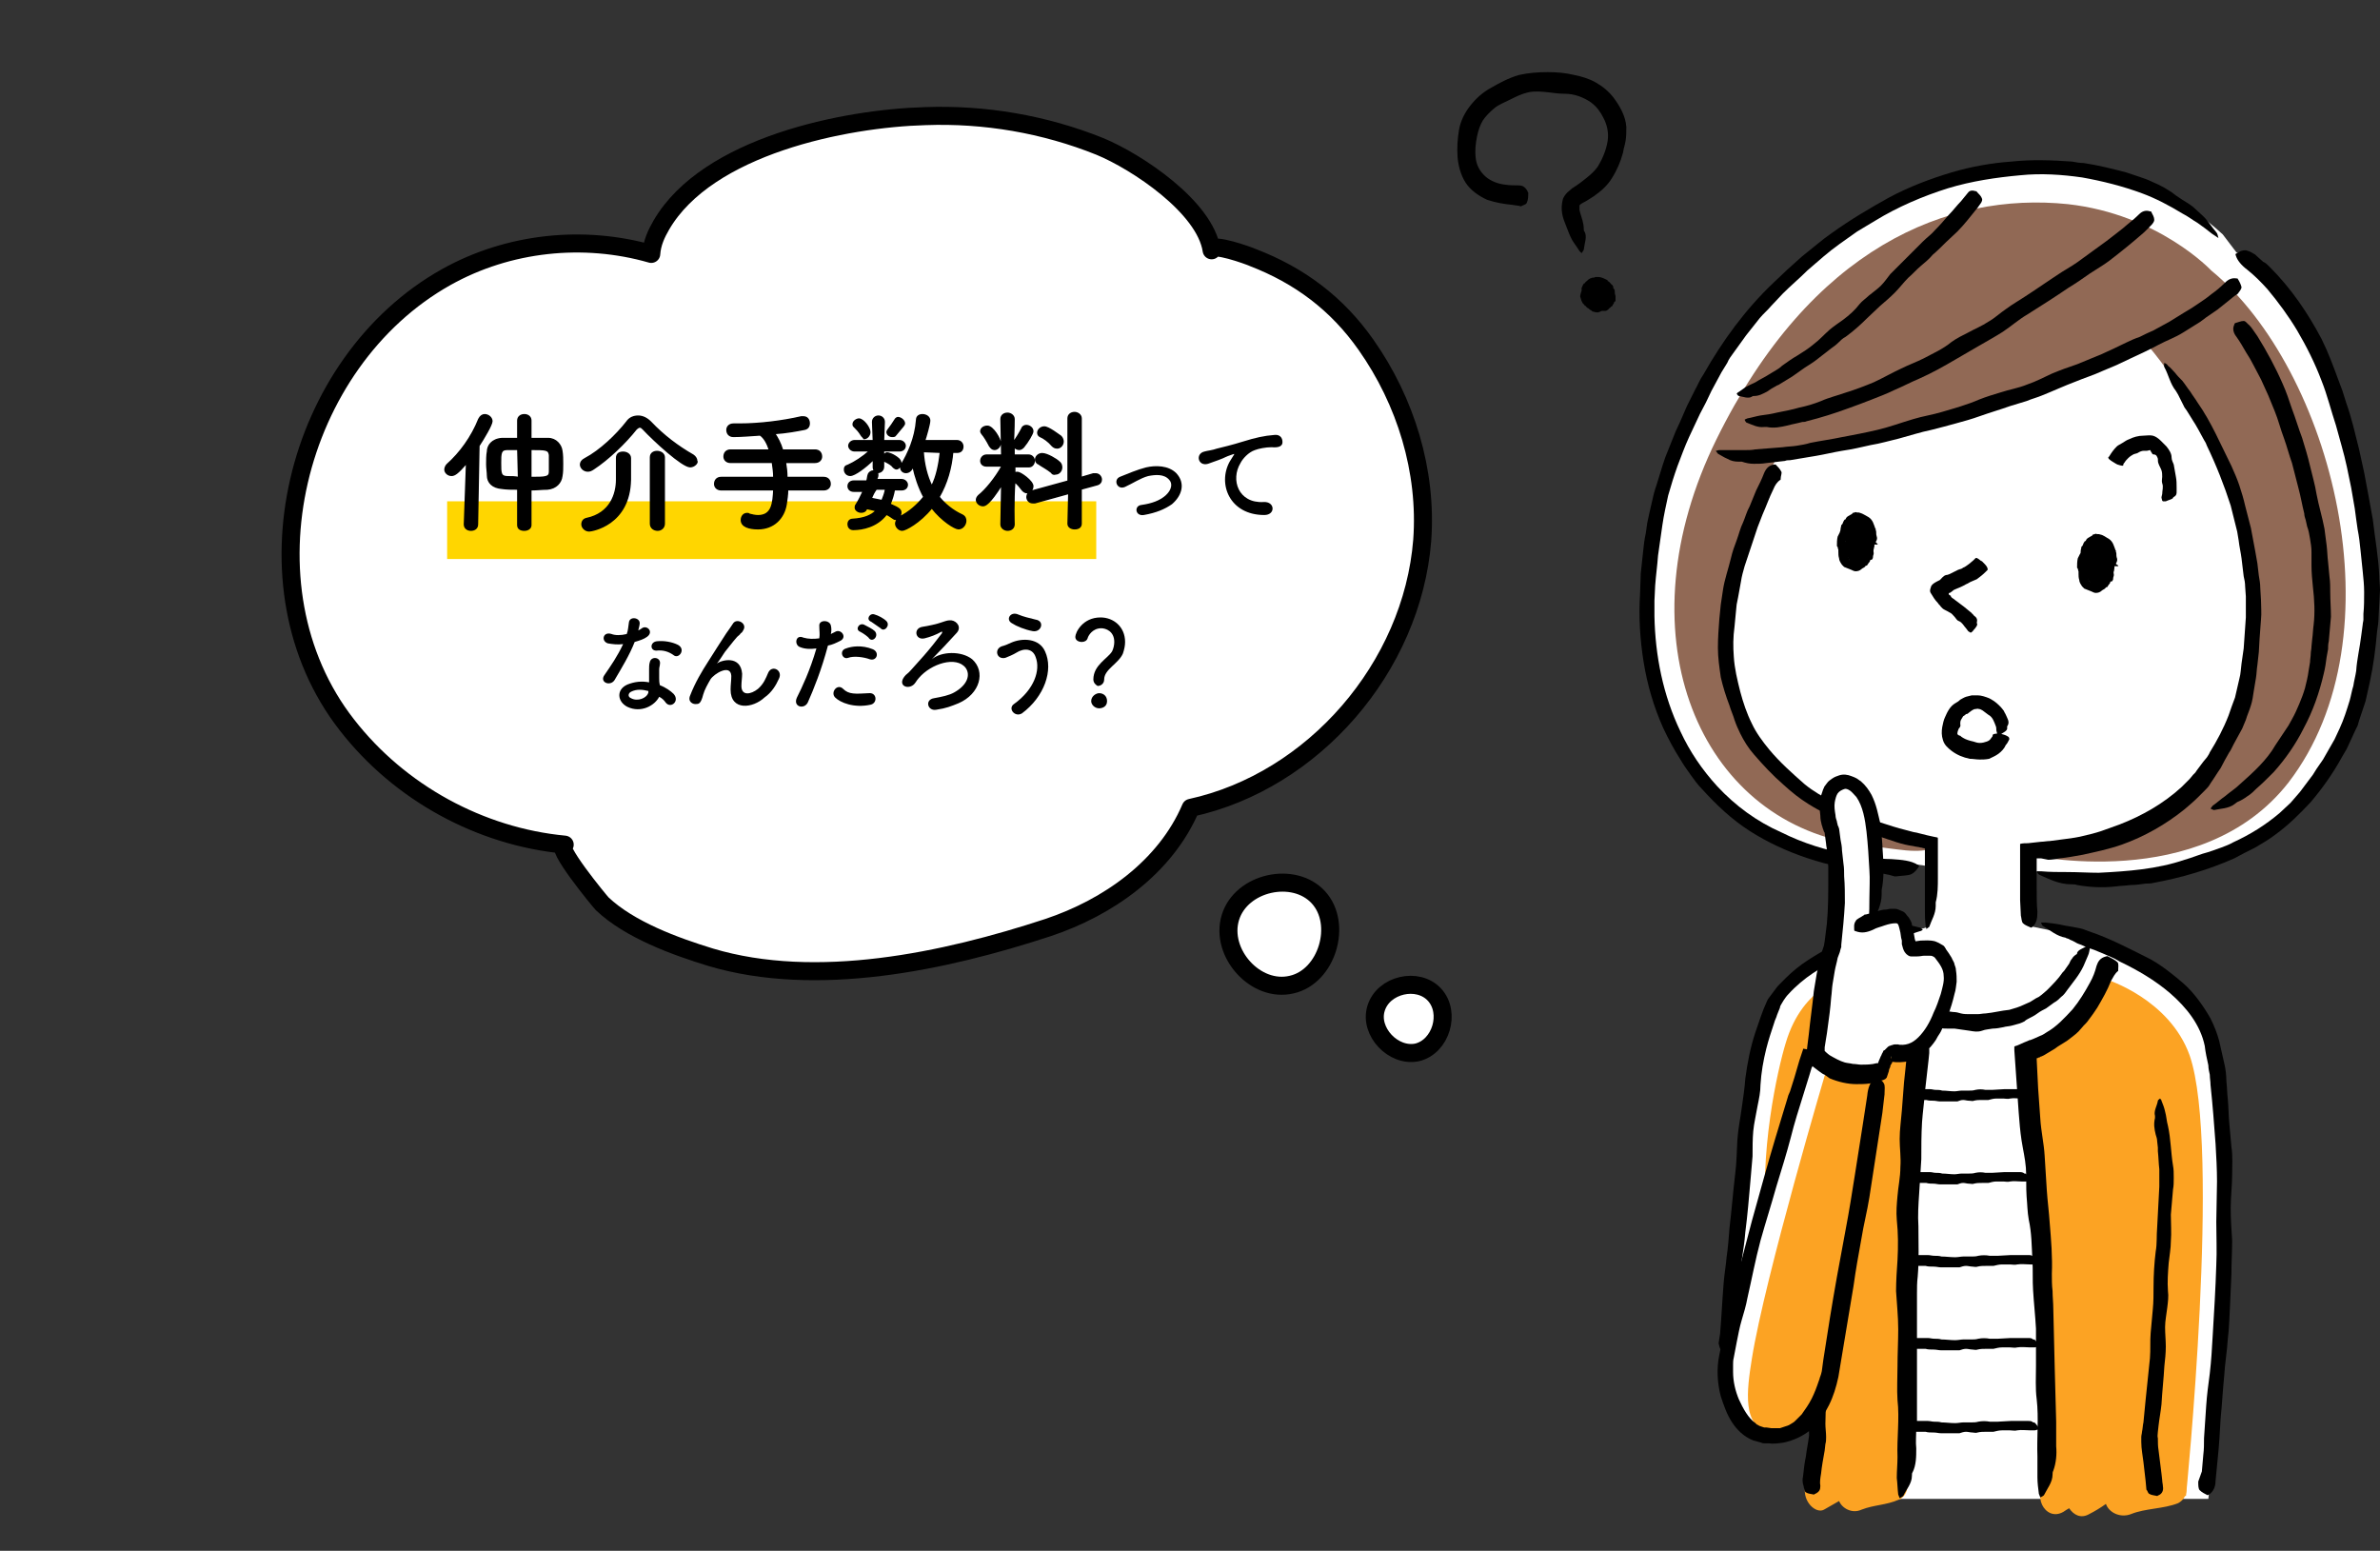 <?xml version="1.0" encoding="utf-8"?>
<!-- Generator: Adobe Illustrator 25.0.0, SVG Export Plug-In . SVG Version: 6.00 Build 0)  -->
<svg version="1.1" id="レイヤー_1" xmlns="http://www.w3.org/2000/svg" xmlns:xlink="http://www.w3.org/1999/xlink" x="0px"
	 y="0px" viewBox="0 0 330 215" style="enable-background:new 0 0 330 215;" xml:space="preserve">
<rect x="0" y="0" width="330" height="215" fill="#333333" stroke="none"/>
<style type="text/css">
	.st0{fill:#FFFFFF;}
	.st1{fill:#916955;}
	.st2{fill:#FCA323;}
	.st3{fill:none;stroke:#000000;stroke-width:2.5;stroke-linecap:round;stroke-linejoin:round;stroke-miterlimit:10;}
	.st4{fill:none;stroke:#FFD600;stroke-width:8;stroke-miterlimit:10;}
	.st5{fill:none;stroke:#000000;stroke-width:0.2;stroke-miterlimit:10;}
</style>
<path class="st0" d="M306.2,207.8c0,0,1-8.7,1.6-23.2c0.6-14.6,1.3-29.2-1-39.7s-18.9-15.2-18.9-15.2l-5-1l-1.4-0.3l-0.1-11
	l-14.1,0.2v10.9l-0.6,0.2l-4.6,1c0,0-15.3,3.4-17.9,14.7c-0.7,3.2-4.4,32.3-3.6,37.1c1.7,10.8,10.7-0.1,11.1,10
	c0.6,14.6-1,16.3-1,16.3H306.2z"/>
<path class="st0" d="M257,118.6c-1.8-0.2-8-1.5-9.7-2.4c-10.7-5.7-19.4-15.8-18.9-33.3c0.5-20.2,11.1-42.1,33.3-54
	c15.6-8.4,29.3-5.7,34.9-3.7c0,0,6.1,2.2,11.6,7.3l1.9,2.5c0,0,11.6,4.6,16.9,30.9c5.6,27.9-2.6,44-13.3,50.1
	c-11.2,6.4-18.8,5.7-18.8,5.7l-7.2-0.3l-6.5-0.7l0.3,3.8l-13.8,0.1l-0.2-4.5L257,118.6z"/>
<path class="st1" d="M306.6,37.5c0,0-7.3-7.8-19.9-9.2c-16.6-1.7-35.6,6-48.7,32.6c-13.1,26.6-2.9,51.8,18.2,55.9
	c0,0,5.1,0.8,8.1,1.1c3.4,0.3,4.8-0.6,3.5-1.2c-2.5-1.3-25-3.1-27.9-23.7c-2.1-14.7,6.5-29.6,6.5-29.6s10.8-1.6,23.3-5.3
	c14.6-4.3,28.2-10.1,28.2-10.1s17.4,19.8,14.7,41.7c-3.7,30.4-31.4,28.8-31.4,28.8s24,5.5,36.1-10C333,88.1,323.3,51.2,306.6,37.5"
	/>
<path class="st2" d="M250.8,207.7l12.8,0.1c0,0,0.4-29.2,0.4-36.8c0-7.7,1.9-24.7,1.9-24.7c-6.9-4.2-9.8-10.8-9.8-10.8
	s-6.1,1-8.5,9.1c-1.1,3.6-3.8,15.4-2.6,25.9c1,9.1,6.7,19,7.1,26.3C252.5,203.6,250.8,207.7,250.8,207.7"/>
<path class="st2" d="M292.1,135.8c0,0,8.7,2.7,11.5,10.5c4.4,12.6-0.5,61.1-0.5,61.1h-20.2c0,0,0.9-6.7,0.2-28.5
	c-0.7-21.8-2.7-32.8-2.7-32.8S287.5,143.5,292.1,135.8"/>
<path class="st2" d="M250.3,206.1c-0.4,2.1,1.5,3.8,2.6,3.2c0.7-0.4,1.4-0.8,2.1-1.2c0.4,1,1.8,1.8,3.1,1.2c1.8-0.7,3.4-0.6,5.2-1.4
	c2.2-1,1-4.7-1.1-4.7c0.3-1.6-1.6-2.6-3-2.1c-1.9,0.6-3.5,1.6-5.2,2.6c-0.5-0.9-1.7-1.3-2.7-0.8L250.3,206.1z"/>
<path class="st2" d="M300.2,203c0.3-1.8-1.8-2.9-3.3-2.3c-2.1,0.7-3.9,1.8-5.8,2.9c-0.6-1-1.9-1.5-3-0.9c-1.5,0.7-2.6,1.8-4,2.7
	c-2.6,1.5-0.6,5.7,2,4.2c0.3-0.2,0.6-0.4,0.8-0.5c0.6,0.9,1.6,1.5,2.8,0.8c0.8-0.4,1.6-0.9,2.3-1.4c0.4,1.2,2,2,3.5,1.4
	c2-0.8,4.5-0.7,6.5-1.5C304.5,207.1,302.5,202.9,300.2,203"/>
<path d="M259.9,75.5c-0.2,1.8-1.2,3.1-2.3,3c-1.1-0.1-1.9-1.7-1.7-3.5s1.2-3.1,2.3-3C259.3,72.1,260,73.7,259.9,75.5"/>
<path d="M260,75.5c-0.2,0-0.3-0.1-0.5-0.1c-0.2-0.1-0.3-0.1-0.2-0.2l0.1-0.1c0.1-0.1,0.1-0.2,0-0.4c0,0,0,0-0.1-0.1c0,0-0.1,0,0-0.1
	c0.1-0.2,0.1-0.4,0-0.6c0-0.1-0.1-0.3-0.2-0.4c0-0.1,0.1-0.2,0-0.2c-0.2-0.2-0.3-0.5-0.4-0.6s-0.1-0.1-0.2-0.2
	c0-0.1-0.1-0.1-0.2-0.1s-0.1-0.1-0.1-0.1c-0.1-0.1-0.2-0.1-0.3,0c-0.1,0.1-0.2,0.1-0.3,0c-0.1,0-0.1,0.1-0.1,0.1
	c-0.1,0-0.3,0.1-0.3,0.2c-0.1,0.1-0.2,0.2-0.3,0.4c0,0.1-0.1,0.2-0.1,0.3c0,0.1,0,0.3-0.1,0.4c0,0,0,0.1-0.1,0.1s-0.1,0.1-0.1,0.2
	s-0.1,0.1-0.1,0.2c0,0-0.1,0,0,0c0.2,0.2-0.1,0.2-0.2,0.3c0,0.1-0.2,0.2-0.1,0.2c0,0.1,0,0.1,0,0.2s0,0.1-0.1,0.1s-0.1,0.1,0,0.2
	s0,0.1,0.1,0.2c0,0.1,0.1,0.1,0.1,0.2c0,0,0,0,0,0.1c0,0.2,0,0.3,0.1,0.5c0,0.1,0.1,0.1,0.1,0.2s-0.1,0.1-0.1,0.2v0.1
	c0.1,0.1,0.1,0.2,0,0.3c0,0,0,0,0,0.1s0,0.1,0,0.2l0,0c0.1,0,0.1,0.1,0.1,0.2s0.1,0.2,0.2,0.2c0.3,0.1,0.4,0.2,0.6,0.3
	c0.1,0,0.2,0.1,0.2,0.1l0.1-0.1c0,0,0.1,0.1,0.2,0.1s0.2,0,0.3-0.1c0.1-0.1,0.2-0.2,0.2-0.3c0.1-0.1,0.2-0.1,0.2-0.2
	c0-0.2,0.2-0.3,0.3-0.5c0-0.2,0.1-0.3,0.1-0.5c0-0.1-0.1-0.2-0.1-0.3l0,0c0-0.1,0-0.2-0.1-0.3c0-0.1,0-0.2,0-0.3
	c0-0.1,0.1-0.1,0.3-0.1c0.2,0,0.3,0,0.4-0.1c0.4,0.1,0.4,0.1,0.5,0.1c0.1,0.1,0.1,0.3,0,0.4c0,0.1,0,0.2,0,0.2c-0.1,0.2,0,0.4,0,0.6
	l0,0c0,0.2-0.1,0.3-0.1,0.5c0,0.1,0,0.2-0.1,0.3c0,0.1-0.1,0.1-0.1,0.1s-0.2,0-0.2,0.1c0,0.2-0.2,0.3-0.3,0.5
	c-0.1,0.1-0.1,0.3-0.3,0.2c-0.1,0.3-0.4,0.3-0.6,0.5s-0.5,0.3-0.8,0.3c-0.2,0-0.4-0.1-0.6-0.2s-0.3-0.1-0.5-0.2
	c-0.2-0.1-0.3-0.1-0.5-0.2c-0.1-0.1-0.2-0.2-0.3-0.3c-0.2-0.3-0.4-0.6-0.4-0.9c-0.1-0.3-0.1-0.6-0.1-0.9c0-0.1,0-0.2,0-0.3
	c-0.1-0.1,0-0.3-0.2-0.5l0,0c0-0.4,0-0.9,0.1-1.3c0.1-0.2,0.2-0.4,0.3-0.6c0-0.1,0.1-0.2,0.1-0.4c0-0.2,0.1-0.4,0.1-0.6l0,0
	c0.2-0.1,0.2-0.3,0.3-0.5c0.1-0.1,0.1-0.3,0.3-0.3c0.1-0.4,0.5-0.5,0.8-0.7c0.1,0,0.1-0.1,0.2-0.2c0.2,0,0.3-0.1,0.4-0.1
	c0.2,0.1,0.4,0,0.6,0.1c0.4,0.1,0.8,0.4,1.2,0.6c0.6,0.4,0.7,1,0.9,1.5c0,0.1,0.1,0.1,0.1,0.2c0,0-0.1,0.1,0,0.1
	c0.1,0.3,0,0.5,0.1,0.8s0.1,0.5-0.1,0.8v0.1C260.5,75.5,260.4,75.5,260,75.5"/>
<path d="M293.2,78.5c-0.2,1.8-1.2,3.1-2.3,3c-1.1-0.1-1.9-1.7-1.7-3.5c0.2-1.8,1.2-3.1,2.3-3C292.7,75.1,293.4,76.7,293.2,78.5"/>
<path d="M293.3,78.5c-0.2,0-0.3-0.1-0.5-0.1c-0.2-0.1-0.3-0.1-0.2-0.2l0.1-0.1c0.1-0.1,0.1-0.2,0-0.4c0,0,0,0-0.1-0.1
	c0,0-0.1,0,0-0.1c0.1-0.2,0.1-0.4,0-0.6c0-0.1-0.1-0.3-0.2-0.4c0-0.1,0.1-0.2,0-0.2c-0.2-0.2-0.3-0.5-0.4-0.6s-0.1-0.1-0.2-0.2
	c0-0.1-0.1-0.1-0.2-0.1s-0.1-0.1-0.1-0.1c-0.1-0.1-0.2-0.1-0.3,0c-0.1,0.1-0.2,0.1-0.3,0c-0.1,0-0.1,0.1-0.1,0.1
	c-0.1,0-0.3,0.1-0.3,0.2c-0.1,0.1-0.2,0.2-0.3,0.4c0,0.1-0.1,0.2-0.1,0.3c0,0.1,0,0.3-0.1,0.4c0,0,0,0.1-0.1,0.1s-0.1,0.1-0.1,0.2
	s-0.1,0.1-0.1,0.2c0,0-0.1,0,0,0c0.2,0.2-0.1,0.2-0.2,0.3c0,0.1-0.2,0.2-0.1,0.2c0,0.1,0,0.1,0,0.2s0,0.1-0.1,0.1s-0.1,0.1,0,0.2
	s0,0.1,0.1,0.2c0,0.1,0.1,0.1,0.1,0.2c0,0,0,0,0,0.1c0,0.2,0,0.3,0.1,0.5c0,0.1,0.1,0.1,0.1,0.2s-0.1,0.1-0.1,0.2v0.1
	c0.1,0.1,0.1,0.2,0,0.3c0,0,0,0,0,0.1s0,0.1,0,0.2l0,0c0.1,0,0.1,0.1,0.1,0.2s0.1,0.2,0.2,0.2c0.3,0.1,0.4,0.2,0.6,0.3
	c0.1,0,0.2,0.1,0.2,0.1l0.1-0.1c0,0,0.1,0.1,0.2,0.1s0.2,0,0.3-0.1c0.1-0.1,0.2-0.2,0.2-0.3c0.1-0.1,0.2-0.1,0.2-0.2
	c0-0.2,0.2-0.3,0.3-0.5c0-0.2,0.1-0.3,0.1-0.5c0-0.1-0.1-0.2-0.1-0.3l0,0c0-0.1,0-0.2-0.1-0.3c0-0.1,0-0.2,0-0.3
	c0-0.1,0.1-0.1,0.3-0.1c0.2,0,0.3,0,0.4-0.1c0.4,0.1,0.4,0.1,0.5,0.1c0.1,0.1,0.1,0.3,0,0.4c0,0.1,0,0.2,0,0.2c-0.1,0.2,0,0.4,0,0.6
	l0,0c0,0.2-0.1,0.3-0.1,0.5c0,0.1,0,0.2-0.1,0.3c0,0.1-0.1,0.1-0.1,0.1s-0.2,0-0.2,0.1c0,0.2-0.2,0.3-0.3,0.5
	c-0.1,0.1-0.1,0.3-0.3,0.2c-0.1,0.3-0.4,0.3-0.6,0.5s-0.5,0.3-0.8,0.3c-0.2,0-0.4-0.1-0.6-0.2s-0.3-0.1-0.5-0.2s-0.3-0.1-0.5-0.2
	c-0.1-0.1-0.2-0.2-0.3-0.3c-0.2-0.3-0.4-0.6-0.4-0.9c-0.1-0.3-0.1-0.6-0.1-0.9c0-0.1,0-0.2,0-0.3c-0.1-0.1,0-0.3-0.2-0.5l0,0
	c0-0.4,0-0.9,0.1-1.3c0.1-0.2,0.2-0.4,0.3-0.6c0.1-0.1,0.1-0.2,0.1-0.4c0-0.2,0.1-0.4,0.1-0.6l0,0c0.2-0.1,0.2-0.3,0.3-0.5
	c0.1-0.1,0.1-0.3,0.3-0.3c0.1-0.4,0.5-0.5,0.8-0.7c0.1,0,0.1-0.1,0.2-0.2c0.2,0,0.3-0.1,0.4-0.1c0.2,0.1,0.4,0,0.6,0.1
	c0.5,0.1,0.8,0.4,1.2,0.6c0.6,0.4,0.7,1,0.9,1.5c0,0.1,0.1,0.1,0.1,0.2c0,0-0.1,0.1,0,0.1c0.1,0.3,0,0.5,0.1,0.8
	c0.1,0.2,0.1,0.5-0.1,0.8v0.1C293.9,78.5,293.8,78.5,293.3,78.5"/>
<path d="M275.3,79.3c-0.4,0.4-0.8,0.7-1.2,1c-0.2,0.1-0.5,0.2-0.7,0.3c-0.3,0.1-0.5,0.3-0.8,0.4c-0.5,0.3-1,0.5-1.5,0.7
	c-0.3,0.1-0.4,0.3-0.6,0.4c0,0-0.1,0-0.1,0.1c0,0,0,0-0.1,0c0,0-0.1,0-0.1,0.1s0,0.1,0.1,0.2c0.1,0,0.1,0.1,0.2,0.1l0,0l0,0l0,0v0.1
	c0.1,0.2,0.4,0.3,0.6,0.5l1.2,0.9c0.4,0.3,0.7,0.6,1.1,0.9c0,0,0,0.1,0.1,0.1c0.1,0.1,0.2,0.3,0.4,0.4c0.2,0.2,0.3,0.4,0.2,0.8
	c0,0.1,0,0.1,0,0.1c0.2,0.2-0.2,0.7-0.5,1c0,0.1-0.2,0.2-0.3,0.3c-0.1,0-0.1,0-0.1,0c-0.1-0.1-0.2-0.1-0.3-0.2
	c-0.1-0.1-0.2-0.3-0.3-0.4c-0.3-0.3-0.5-0.8-1-1c-0.3-0.1-0.4-0.4-0.6-0.6s-0.4-0.5-0.7-0.6c-0.3-0.2-0.6-0.3-0.9-0.5
	c-0.1-0.1-0.2-0.2-0.3-0.3c-0.1-0.2-0.3-0.3-0.4-0.5c-0.4-0.4-0.7-0.9-1-1.4c-0.2-0.3,0-0.7,0.1-1c0.2-0.3,0.6-0.5,1-0.7
	c0.3-0.1,0.4-0.4,0.7-0.6c0.1-0.1,0.3-0.2,0.5-0.2l0.3-0.1l0.6-0.3c0.2-0.1,0.4-0.2,0.6-0.3c0.2-0.1,0.5-0.1,0.7-0.3
	c0.3-0.1,0.5-0.3,0.8-0.5c0.2-0.2,0.4-0.3,0.6-0.5c0.1-0.1,0.2-0.2,0.3-0.3c0.1-0.1,0.2-0.1,0.7,0.3c0,0,0.1,0.1,0.2,0.1
	c0.3,0.3,0.6,0.6,0.7,0.8c0.1,0.2,0.1,0.2,0.1,0.4l0,0L275.3,79.3L275.3,79.3z"/>
<path d="M292.5,63.2c0.3-0.5,0.6-0.9,1-1.3c0.2-0.2,0.5-0.3,0.8-0.5s0.6-0.4,0.9-0.5c0.6-0.3,1.3-0.5,2-0.5c0.4,0,0.9-0.1,1.3,0
	s0.8,0.4,1.1,0.7c0.3,0.3,0.6,0.6,0.8,0.8c0.4,0.5,0.7,1,0.7,1.5c0,0.4,0.2,0.7,0.3,1c0.1,0.6,0.2,1.1,0.3,1.7
	c0.1,0.5,0.1,1,0.1,1.5v0.1c0,0.2,0,0.4,0,0.5c0,0.2,0,0.5-0.4,0.7l-0.1,0.1c0,0.2-0.6,0.3-1,0.5c-0.1,0-0.3,0-0.4,0l-0.1-0.1
	c0-0.1-0.1-0.3-0.1-0.4c0-0.2,0.1-0.4,0.1-0.5c0-0.5,0.2-1,0-1.5c-0.1-0.3,0-0.6,0-0.9s0-0.6-0.1-0.9s-0.3-0.6-0.4-0.9
	c-0.1-0.2-0.1-0.5-0.1-0.7c-0.1-0.3-0.2-0.6-0.6-0.6c-0.2,0-0.2-0.2-0.3-0.3c-0.1-0.1-0.1-0.3-0.2-0.3s-0.3,0.1-0.5,0.1
	c-0.1,0-0.1,0-0.2,0h-0.2c-0.2,0-0.5,0.1-0.8,0.3c-0.2,0.1-0.4,0.1-0.6,0.2c-0.2,0.1-0.5,0.3-0.7,0.5s-0.4,0.4-0.5,0.6
	c-0.1,0.1-0.2,0.2-0.2,0.4c0,0.1-0.2,0.1-0.8-0.1c-0.1,0-0.1-0.1-0.2-0.1c-0.3-0.2-0.7-0.4-0.9-0.6c-0.2-0.1-0.1-0.2-0.2-0.3l0,0
	C292.4,63.4,292.4,63.3,292.5,63.2L292.5,63.2z"/>
<path d="M259.3,120.9c-5.8-0.7-11.7-2.5-16.7-5.7c-2.5-1.6-4.6-3.6-6.6-5.8c-0.6-0.6-1.1-1.3-1.6-2s-1-1.4-1.4-2.1
	c-0.9-1.4-1.7-2.9-2.4-4.4c-1.3-2.9-2.2-6-2.7-9.1s-0.7-6.3-0.5-9.4l0.1-2.9l0.3-2.8c0.1-1,0.2-1.9,0.4-2.8l0.2-1.4
	c0.1-0.5,0.2-0.9,0.3-1.4l0.6-2.6l0.2-0.7l0.2-0.6l0.4-1.3l0.4-1.3l0.2-0.6l0.2-0.6l1-2.5c0.3-0.8,0.6-1.5,1-2.3l1-2.3l1.1-2.2
	c0.4-0.7,0.7-1.5,1.2-2.2c2.6-4.6,5.8-9,9.7-12.7c0.6-0.6,1.3-1.2,1.9-1.8c0.7-0.6,1.3-1.2,2-1.8l2.1-1.7l1-0.8l1.1-0.8
	c2.5-1.8,5.2-3.4,7.9-4.9c2.8-1.5,5.7-2.6,8.7-3.5c2.7-0.8,5.5-1.3,8.3-1.5c2.8-0.3,5.6-0.2,8.4,0c0.5,0.1,1.1,0.2,1.6,0.2
	c2,0.3,4,0.8,5.9,1.3c0.6,0.2,1.2,0.4,1.8,0.6c0.6,0.2,1.2,0.4,1.8,0.7c1.2,0.5,2.3,1.1,3.3,1.9c0.3,0.2,0.6,0.4,0.9,0.6
	c0.5,0.3,1,0.6,1.5,1c0.4,0.4,0.8,0.7,1.2,1.1c0.8,0.7,1.3,1.6,2,2.4c0.2,0.2,0.2,0.5,0.3,0.8c-0.3-0.2-0.6-0.4-0.9-0.6
	c-0.6-0.5-1.3-1-2-1.5c-0.7-0.4-1.3-0.9-2.1-1.3c-1.8-1.1-3.7-2.1-5.6-2.8c-2.7-1-5.5-1.7-8.3-2.2c-2.8-0.4-5.7-0.6-8.6-0.3
	c-3.3,0.3-6.7,0.8-10,1.8c-3.5,1.1-7,2.6-10.1,4.5c-0.8,0.5-1.7,1-2.5,1.5l-2.4,1.7c-0.4,0.3-0.8,0.6-1.2,0.9l-1.1,0.9l-2.2,1.9
	c-1.1,1.1-2.3,2.1-3.4,3.2l-1.6,1.7c-0.5,0.6-1.1,1.1-1.6,1.7l-1.9,2.4c-0.6,0.8-1.2,1.7-1.8,2.5c-0.3,0.4-0.6,0.8-0.8,1.3l-0.8,1.3
	l-0.7,1.3c-0.2,0.4-0.5,0.9-0.7,1.3c-0.5,1.1-1,2.1-1.6,3.2c-0.5,1.1-1,2.1-1.5,3.2c-0.6,1.3-1.1,2.7-1.6,4
	c-0.5,1.4-0.9,2.7-1.3,4.1c-0.3,1.4-0.6,2.7-0.8,4.1l-0.3,2.1c-0.1,0.7-0.2,1.4-0.3,2.1c-0.1,1.4-0.3,2.8-0.4,4.2l-0.1,2.1
	c0,0.7,0,1.4,0,2.1c0.1,5.5,1.2,11,3.6,16c1.3,2.8,3,5.3,5.1,7.6c2.5,2.7,5.5,4.9,8.9,6.4c3,1.5,6.2,2.5,9.6,3.1
	c0.9,0.2,1.9,0.3,2.8,0.4s1.9,0.2,2.8,0.2c1.5,0.1,2.8,0.2,3.7,0.8c0.1,0.1,0.2,0.1,0.2,0.2c-0.3,0.4-0.5,0.8-1.1,1.1
	c-0.4,0.2-1.4,0.2-2.1,0.3c-0.1,0-0.1,0-0.2,0C261.8,121.2,260.5,121,259.3,120.9L259.3,120.9z"/>
<path d="M309,41.7l-1.5,1.2l-1.6,1.1l-0.8,0.6l-0.8,0.5l-1.6,1c-1.1,0.7-2.3,1.1-3.4,1.7c-1.3,0.7-2.6,1.3-3.9,1.9l-1.9,0.9
	l-1.9,0.8c-1.3,0.6-2.6,1-3.8,1.5c-1.6,0.6-3.1,1.3-4.6,1.9c-0.7,0.3-1.5,0.5-2.2,0.8l-2.3,0.7c-1.4,0.5-2.8,0.9-4.2,1.4
	c-1.1,0.4-2.2,0.7-3.3,1c-1.1,0.3-2.2,0.6-3.4,0.9c-1.5,0.3-3,0.8-4.5,1.2c-1.3,0.3-2.6,0.7-3.9,0.9c-1.3,0.3-2.6,0.6-4,0.8
	c-1.2,0.2-2.4,0.5-3.6,0.7c-1.2,0.2-2.4,0.4-3.6,0.6c-0.2,0-0.5,0-0.7,0.1c-0.9,0.1-1.7,0.2-2.6,0.3c-0.6,0.1-1.1,0.1-1.7,0.1
	c-0.6,0-1.1-0.1-1.7-0.3c-0.2,0-0.3,0-0.5,0c-0.5,0-1-0.1-1.5-0.4c-0.5-0.2-0.9-0.5-1.3-0.7c-0.1-0.1-0.2-0.3-0.3-0.4
	c0.2,0,0.3-0.1,0.5-0.1h1.1c0.4,0,0.7,0,1.1,0c0.5,0,0.9,0,1.4,0s0.9,0,1.4-0.1c1.3-0.1,2.5-0.2,3.8-0.3c0.6-0.1,1.3-0.1,1.9-0.2
	c0.6-0.1,1.3-0.2,1.9-0.4c1.5-0.3,3-0.5,4.4-0.8c1.6-0.3,3.2-0.6,4.9-1c1.7-0.4,3.3-1,5-1.5c1.3-0.4,2.7-0.6,4-1
	c1.7-0.5,3.5-1,5.1-1.7c1-0.4,2-0.7,3-1c1.2-0.4,2.5-0.6,3.7-1.1c1.2-0.4,2.3-1,3.4-1.5c1.2-0.5,2.3-0.9,3.5-1.3l1.7-0.7l1.7-0.7
	c1.1-0.5,2.2-1,3.4-1.6c0.6-0.3,1.3-0.6,1.9-0.8c0.6-0.3,1.2-0.6,1.9-0.9l2.2-1.2l2.1-1.3l1-0.6l0.9-0.6c0.6-0.4,1.2-0.8,1.8-1.3
	c0.7-0.5,1.3-1,1.9-1.6c0.5-0.5,1-0.7,1.6-0.6c0.1,0,0.2,0,0.2,0.1c0.2,0.3,0.4,0.7,0.5,1.1c0,0.3-0.3,0.6-0.5,0.9c0,0,0,0-0.1,0.1
	C309.8,41,309.4,41.4,309,41.7L309,41.7z"/>
<path d="M297.3,32.2c-1.6,1.4-3.2,2.7-4.9,4c-0.8,0.6-1.7,1.1-2.6,1.7c-1,0.7-2,1.4-3,2c-1.9,1.3-3.8,2.5-5.7,3.7
	c-1.2,0.7-2.2,1.6-3.4,2.4c-1.1,0.7-2.2,1.3-3.4,2c-1,0.6-2.1,1.2-3.1,1.8c-1.7,1-3.3,1.9-5.1,2.7c-1.2,0.5-2.3,1.1-3.5,1.6
	c-1,0.5-2.1,0.9-3.1,1.3c-1,0.4-2.1,0.8-3.2,1.2c-1.9,0.7-3.8,1.3-5.8,1.8c-0.2,0.1-0.4,0.1-0.6,0.1c-0.7,0.2-1.4,0.3-2.1,0.5
	c-0.9,0.2-1.8,0.4-2.8,0.2c-0.1,0-0.3,0-0.4,0c-0.9,0.1-1.6-0.3-2.4-0.6c-0.1,0-0.2-0.2-0.3-0.4c0.1-0.1,0.2-0.1,0.4-0.2
	c0.6-0.1,1.2-0.3,1.8-0.4c0.8-0.1,1.5-0.2,2.3-0.4c1-0.2,2.1-0.4,3.1-0.7c1-0.2,2-0.5,3-0.9c1.1-0.5,2.4-0.8,3.5-1.2
	c1.3-0.4,2.6-0.9,3.8-1.4c1.3-0.6,2.5-1.3,3.8-1.9c1-0.5,2.1-0.9,3.1-1.4c1.3-0.7,2.7-1.3,3.9-2.3c0.7-0.5,1.5-0.9,2.3-1.3
	c0.9-0.5,1.9-0.9,2.8-1.5c0.9-0.5,1.6-1.2,2.5-1.8c0.8-0.6,1.7-1.1,2.6-1.7c1.7-1.1,3.4-2.3,5.1-3.4c1-0.6,2-1.2,2.9-1.9
	c1.1-0.8,2.2-1.6,3.3-2.4c1-0.8,2-1.5,2.9-2.3c0.5-0.4,1.1-0.9,1.6-1.4c0.4-0.4,0.9-0.6,1.5-0.4c0.1,0,0.2,0,0.2,0.1
	c0.2,0.4,0.4,0.7,0.4,1.1c0,0.2-0.2,0.5-0.4,0.7c0,0,0,0-0.1,0.1L297.3,32.2L297.3,32.2z"/>
<path d="M274.2,28.8c-0.9,1.1-1.8,2.3-2.8,3.3c-0.5,0.5-1.1,1-1.6,1.5c-0.6,0.6-1.2,1.2-1.8,1.7c-0.5,0.6-1.1,1.1-1.7,1.6
	s-1.1,1.1-1.7,1.6c-0.7,0.7-1.2,1.4-1.9,2.1c-0.6,0.6-1.3,1.2-2,1.8c-0.6,0.6-1.2,1.1-1.8,1.7c-0.9,0.9-1.9,1.8-3,2.6
	c-0.4,0.2-0.7,0.5-1,0.8s-0.7,0.6-1,0.8l-1.8,1.4c-0.6,0.5-1.3,0.9-1.9,1.3l-1.7,1.2l-1.8,1.1c-0.1,0.1-0.3,0.1-0.4,0.2
	c-0.4,0.2-0.9,0.5-1.3,0.8c-0.6,0.3-1.1,0.6-1.8,0.6c-0.1,0-0.2,0-0.3,0.1c-0.5,0.3-1.2,0-1.8-0.1c-0.1,0-0.2-0.2-0.3-0.3
	c0.1-0.1,0.1-0.2,0.2-0.2c0.3-0.2,0.7-0.5,1-0.7c0.5-0.3,1-0.5,1.4-0.7c0.6-0.4,1.3-0.7,1.9-1.1c0.6-0.4,1.3-0.7,1.8-1.2
	c0.7-0.5,1.4-1,2.1-1.4c0.8-0.5,1.6-1,2.3-1.6c0.8-0.6,1.4-1.3,2.2-2c0.6-0.5,1.2-0.9,1.9-1.4c0.8-0.6,1.6-1.3,2.2-2.1
	c0.4-0.5,0.9-0.8,1.3-1.2c0.6-0.5,1.2-0.9,1.7-1.4s0.9-1.1,1.3-1.6c0.5-0.5,1-1,1.5-1.5c1-1,2-2,3-3c0.6-0.6,1.2-1,1.7-1.6
	c0.7-0.7,1.3-1.4,1.9-2.1c0.6-0.6,1.1-1.3,1.7-1.9c0.3-0.4,0.6-0.7,0.9-1.1c0.2-0.3,0.5-0.5,1.1-0.3c0.1,0,0.2,0,0.2,0.1
	c0.3,0.3,0.6,0.6,0.7,0.9c0.1,0.2,0,0.4-0.1,0.6l0,0L274.2,28.8L274.2,28.8z"/>
<path d="M314.7,37c3,3,5.3,6.4,7.2,10c0.9,1.8,1.6,3.7,2.3,5.6l0.6,1.6l0.5,1.6c0.4,1.1,0.7,2.2,1,3.3l0.8,3.2l0.7,3.2l0.3,1.6
	l0.3,1.6L329,72c0.3,2.6,0.8,5.3,0.9,7.9c0,0.6,0.1,1.3,0.1,1.9l-0.1,1.9l-0.1,1.9c0,0.6-0.1,1.3-0.2,1.9c-0.2,2.3-0.5,4.7-1,7
	l-0.6,2.7c-0.3,0.9-0.6,1.8-0.9,2.7l-0.2,0.7c-0.1,0.2-0.2,0.4-0.3,0.6l-0.6,1.3c-0.2,0.4-0.4,0.9-0.6,1.3l-0.7,1.2
	c-1.2,2.2-2.7,4.3-4.3,6.2c-1.5,1.6-3.1,3.2-4.9,4.5c-0.9,0.7-1.8,1.2-2.8,1.8c-1,0.5-2,1-2.9,1.5c-3.6,1.6-7.4,2.7-11.2,3.4
	c-0.4,0.1-0.8,0.1-1.1,0.1c-0.7,0.1-1.4,0.2-2.1,0.2c-0.7,0.1-1.4,0.1-2.1,0.2c-1.8,0.2-3.6,0.1-5.3-0.2c-0.2-0.1-0.5-0.1-0.8-0.1
	c-1.7,0-3-0.7-4.4-1.3c-0.2-0.1-0.3-0.3-0.4-0.5c0.2,0,0.5,0,0.7,0c1.1,0.1,2.3,0.1,3.5,0.1c1.5,0,3,0.1,4.4,0.1
	c4-0.2,8.1-0.5,11.9-1.8c1.1-0.3,2.2-0.8,3.4-1.1c0.6-0.2,1.1-0.4,1.7-0.6c0.5-0.2,1.1-0.4,1.6-0.7c2.4-1.1,4.5-2.4,6.5-4.1
	c0.5-0.5,1-0.9,1.5-1.4l1.3-1.5c0.4-0.5,0.8-1.1,1.2-1.6c0.2-0.3,0.4-0.5,0.6-0.8l0.5-0.8l0.9-1.3l0.8-1.4c0.3-0.5,0.5-0.9,0.8-1.4
	l0.7-1.5c0.6-1.3,1-2.6,1.4-3.9c0.2-0.7,0.3-1.4,0.5-2c0.1-0.7,0.3-1.4,0.4-2.1c0.1-1.6,0.5-3.2,0.7-4.9l0.2-1.5
	c0-0.2,0.1-0.5,0.1-0.7v-0.8c0.1-1,0.1-2,0.1-3s-0.1-1.9-0.2-2.9s-0.2-1.9-0.3-2.9c-0.1-1-0.2-1.9-0.4-2.9l-0.1-0.7l-0.1-0.7
	l-0.2-1.5l-0.5-2.9l-0.6-2.9c-0.4-1.9-1-3.8-1.5-5.7c-0.7-2.1-1.2-4.2-2-6.2c-0.9-2.4-2.1-4.8-3.4-7c-1.2-2-2.6-3.9-4.1-5.7
	c-0.9-1-1.8-1.9-2.8-2.7c-0.8-0.6-1.4-1.3-1.6-2c0-0.1-0.1-0.2,0-0.2c0.4-0.2,0.7-0.5,1.3-0.5c0.2,0,0.4,0.1,0.7,0.2
	c0.2,0.1,0.5,0.3,0.7,0.4l0.1,0.1l1,0.9C314.1,36.4,314.4,36.7,314.7,37L314.7,37z"/>
<path d="M313,46.6c1.3,2.1,2.5,4.3,3.5,6.6c0.5,1.1,0.9,2.3,1.3,3.5c0.5,1.3,0.9,2.7,1.4,4c0.4,1.3,0.8,2.6,1.1,3.9
	c0.3,1.3,0.7,2.6,0.9,3.9c0.3,1.6,0.8,3.2,1.1,4.8c0.1,0.8,0.2,1.5,0.3,2.3c0.1,0.8,0.1,1.5,0.2,2.3L323,80c0.1,0.7,0.1,1.4,0.1,2.1
	c0,1.1,0.1,2.3,0.1,3.4c-0.1,1.1-0.2,2.3-0.3,3.4c-0.1,0.4-0.1,0.8-0.1,1.1l-0.2,1.1c-0.1,0.8-0.2,1.5-0.4,2.3
	c-0.6,2.6-1.5,5.2-2.8,7.6c-1.1,2.2-2.5,4.2-4.1,6c-0.2,0.2-0.3,0.3-0.5,0.5c-0.6,0.6-1.2,1.2-1.9,1.8c-0.4,0.4-0.8,0.8-1.3,1.1
	c-0.4,0.3-0.9,0.6-1.4,0.8c-0.1,0.1-0.3,0.2-0.4,0.3c-0.8,0.6-1.9,0.6-2.8,0.8c-0.1,0-0.3-0.1-0.5-0.2c0.1-0.1,0.2-0.3,0.3-0.4
	c0.6-0.4,1.1-0.9,1.7-1.3c0.7-0.6,1.5-1.1,2.1-1.7c1.8-1.6,3.7-3.3,4.9-5.4c0.4-0.6,0.8-1.2,1.2-1.8l0.6-0.9l0.5-0.9
	c0.4-0.7,0.7-1.4,1-2.1s0.6-1.5,0.8-2.2c0.2-0.8,0.4-1.6,0.5-2.4l0.2-1.2c0-0.4,0.1-0.8,0.1-1.2c0-0.3,0.1-0.6,0.1-1l0.1-1
	c0.1-0.7,0.1-1.3,0.2-2c0.2-1.7,0.1-3.5-0.1-5.2c-0.1-1-0.2-2-0.2-3c0-0.6,0-1.2,0-1.9c0-0.6-0.1-1.2-0.2-1.8
	c-0.1-0.6-0.2-1.2-0.4-1.7l-0.2-0.9c-0.1-0.3-0.2-0.6-0.2-0.9c-0.3-1.2-0.5-2.4-0.8-3.5c-0.3-1.2-0.6-2.3-0.9-3.5
	c-0.4-1.1-0.7-2.3-1.1-3.4c-0.5-1.3-0.8-2.6-1.3-3.8c-0.3-0.7-0.6-1.5-0.9-2.2l-1-2.2l-1-1.9c-0.3-0.6-0.7-1.3-1.1-1.9
	c-0.4-0.7-0.8-1.4-1.3-2.1c-0.4-0.5-0.6-1.1-0.3-1.7c0-0.1,0.1-0.2,0.1-0.2c0.4-0.1,0.8-0.3,1.2-0.3c0.3,0,0.5,0.4,0.8,0.6
	c0,0,0,0.1,0.1,0.1C312.4,45.7,312.7,46.2,313,46.6L313,46.6z"/>
<path d="M305.3,204l0.2-2.3c0.1-0.8,0.1-1.5,0.1-2.3l0.3-4.5c0.1-1.5,0.3-3,0.5-4.5c0.2-1.7,0.3-3.4,0.4-5.2
	c0.2-3.3,0.4-6.6,0.5-9.8c0.1-2,0-4,0-6l0.1-5.6c0-1.7-0.1-3.5-0.2-5.2c-0.2-2.7-0.4-5.4-0.7-8.2c0-0.5-0.1-0.9-0.1-1.4
	c-0.1-0.4-0.2-0.9-0.2-1.3c-0.2-0.9-0.4-1.8-0.5-2.7c-0.6-2.9-2.5-5.3-4.8-7.3c-2.1-1.8-4.5-3.2-7-4.4c-0.2-0.1-0.5-0.3-0.7-0.4
	c-0.9-0.4-1.8-0.8-2.8-1.2c-0.6-0.2-1.2-0.4-1.8-0.7c-0.3-0.1-0.6-0.2-0.9-0.4c0,0-0.2-0.1-0.4-0.2c-0.2-0.1-0.3-0.1-0.4-0.2
	c-0.2-0.1-0.4-0.1-0.5-0.2c-1.2-0.2-2.1-1-3.1-1.6c-0.2-0.1-0.2-0.3-0.3-0.5c0.2,0,0.4,0,0.6,0c0.9,0.1,1.8,0.2,2.6,0.4
	c0.6,0.1,1.1,0.2,1.7,0.3c0.1,0,0.4,0.1,0.5,0.1l0.4,0.1l0.8,0.3c3,1,5.8,2.5,8.6,3.9c1.6,0.9,3.1,2.1,4.5,3.3
	c0.8,0.7,1.5,1.5,2.1,2.3s1.2,1.7,1.7,2.6c0.5,1,0.9,2,1.2,3.1c0.2,1,0.5,2.1,0.7,3.1c0.2,0.8,0.3,1.7,0.3,2.5
	c0.1,0.8,0.1,1.7,0.2,2.5c0.1,1.1,0.1,2.2,0.2,3.3s0.2,2.2,0.3,3.3c0.2,1.3,0.1,2.6,0.1,3.8c0,1.6-0.2,3.1-0.2,4.7
	c0,1.5,0.1,3,0.2,4.5c0,1.5-0.1,3-0.1,4.6l-0.2,4.5c-0.1,1.5-0.1,3-0.3,4.5c-0.1,1.7-0.4,3.4-0.5,5.1c-0.2,2-0.3,4-0.5,6
	c-0.1,1.8-0.2,3.6-0.4,5.5c-0.1,1-0.2,2-0.3,3.1c0,0.8-0.3,1.5-0.9,1.9c-0.1,0-0.2,0.1-0.2,0.1c-0.4-0.2-0.8-0.4-1.1-0.7
	c-0.2-0.2-0.2-0.7-0.2-1.1v-0.1L305.3,204L305.3,204z"/>
<path d="M250,204.7c0.1-0.9,0.2-1.9,0.4-2.8c0.1-0.9,0.3-1.8,0.4-2.6c0.1-0.4,0-0.8,0-1.2s0-0.9,0-1.3c0-1-0.1-2-0.1-3
	c-0.1-1.9-0.3-3.9-0.4-5.8c-0.1-1.2-0.4-2.3-0.5-3.5c-0.1-1.1-0.2-2.2-0.3-3.3c-0.1-1-0.2-2.1-0.4-3.1c-0.3-1.6-0.5-3.3-0.6-4.9
	c0-1.1-0.3-2.2-0.4-3.3l-0.6-5.8c0-0.9-0.1-1.8-0.1-2.7s0-1.8,0.1-2.7c0-0.2,0.1-0.3,0.1-0.5c0.1-0.6,0.2-1.3,0.2-1.9
	c0.1-0.8,0.2-1.6,0.7-2.3c0.1-0.1,0.1-0.2,0.1-0.3c0.1-0.8,0.8-1.2,1.3-1.8c0.1-0.1,0.3-0.1,0.4-0.1c0,0.1,0.1,0.2,0.1,0.3
	c0,0.5-0.1,1-0.1,1.6c-0.1,0.7-0.2,1.3-0.3,2c-0.1,0.9-0.3,1.8-0.3,2.7c-0.1,0.5-0.1,0.9-0.1,1.4s0,0.9,0,1.4s0,1.1,0,1.6
	s0,1.1,0,1.6c0.1,1.2,0.1,2.4,0.3,3.5c0.2,1.2,0.4,2.4,0.6,3.7c0.1,1,0.2,2,0.3,3c0.1,1.3,0.3,2.6,0.6,3.9c0.2,0.7,0.2,1.5,0.3,2.3
	c0.1,0.9,0,1.9,0.1,2.8c0.1,0.9,0.4,1.7,0.5,2.6c0.1,0.9,0.2,1.8,0.3,2.7c0.2,1.8,0.4,3.6,0.5,5.4c0.1,1,0,2.1,0,3.1
	c0,0.6,0.1,1.2,0.1,1.8c0,0.3,0,0.7-0.1,1l-0.1,0.9c-0.2,1.1-0.4,2.2-0.5,3.2c-0.1,0.6-0.2,1.2-0.1,1.7c0,0.5-0.1,0.8-0.7,1.1
	c-0.1,0-0.1,0.1-0.2,0.1c-0.4-0.1-0.8-0.1-1.1-0.3c-0.2-0.1-0.2-0.5-0.3-0.7c0,0,0,0,0-0.1C249.9,205.5,249.9,205.1,250,204.7
	L250,204.7z"/>
<path d="M297.5,205.3l-0.3-2.6c-0.1-0.9-0.3-1.8-0.3-2.8c0-0.2,0-0.5,0-0.7s0.1-0.5,0.1-0.7c0.1-0.4,0.1-0.9,0.2-1.3
	c0.1-1,0.2-2.1,0.3-3.1c0.2-2,0.4-3.9,0.6-5.8c0.1-1.2,0-2.4,0.1-3.5s0.2-2.2,0.3-3.3c0.1-1,0.1-2.1,0.1-3.1c0-1.6,0.1-3.3,0.3-4.9
	c0.2-1.1,0.1-2.2,0.2-3.3l0.3-5.7c0-0.8,0-1.6,0-2.4c-0.1-0.8-0.1-1.6-0.2-2.5c0-0.2,0-0.3,0-0.5l-0.1-0.9c0-0.3-0.1-0.6-0.2-0.9
	c-0.2-0.8-0.3-1.5-0.1-2.3c0-0.1,0-0.2,0-0.3c-0.2-0.7,0.3-1.4,0.4-2.1c0-0.1,0.2-0.2,0.3-0.3c0.1,0.1,0.2,0.2,0.2,0.3
	c0.2,0.5,0.4,1,0.5,1.5c0.2,0.7,0.2,1.3,0.4,2c0.4,1.8,0.4,3.7,0.7,5.5c0.1,0.5,0.1,1.1,0.1,1.7c0,0.6,0,1.1-0.1,1.6
	c-0.1,1.2-0.2,2.4-0.3,3.5c0,1.2,0.1,2.5,0,3.7c0,1-0.2,2-0.3,3c-0.1,1.3-0.2,2.6-0.1,3.9c0.1,0.7,0,1.5-0.1,2.3
	c-0.1,0.9-0.3,1.8-0.3,2.7s0.1,1.8,0.1,2.7s-0.1,1.8-0.2,2.7c-0.1,1.8-0.3,3.5-0.4,5.3c-0.1,1-0.3,2-0.4,2.9l-0.1,0.9
	c0,0.3-0.1,0.6,0,0.9c0,0.6,0,1.1,0.1,1.7l0.4,3.2l0.1,0.9c0,0.3,0.1,0.6,0.1,0.9c0.1,0.5-0.1,1-0.6,1.2c-0.1,0-0.1,0.1-0.2,0.1
	c-0.4-0.1-0.8-0.1-1.1-0.3c-0.2-0.1-0.2-0.4-0.4-0.6c0,0,0,0,0-0.1L297.5,205.3L297.5,205.3z"/>
<path d="M280.1,124.8V120v-1.8V117c0.3-0.1,0.8-0.1,1.1-0.1l1.8-0.2c0.4,0,0.8-0.1,1.2-0.1c0.8-0.1,1.5-0.2,2.3-0.3
	c0.8-0.1,1.5-0.2,2.3-0.4c0.9-0.2,1.7-0.4,2.6-0.7c0.8-0.3,1.7-0.6,2.5-0.9c3.1-1.2,6.1-2.9,8.6-5.2c0.4-0.4,0.7-0.7,1.1-1.1
	l0.5-0.6l0.3-0.3l0.2-0.3l0.9-1.2l0.5-0.6c0.1-0.2,0.3-0.4,0.4-0.7c1-1.6,1.9-3.3,2.6-5.1c0.3-0.9,0.6-1.7,0.9-2.5l0.6-2.6
	c0.2-0.7,0.2-1.4,0.3-2.1l0.3-2.1c0.1-1.4,0.2-2.9,0.3-4.3c0-1,0-1.9,0-2.9l-0.1-1.4c0-0.5-0.1-1-0.2-1.4l-0.3-2.5
	c-0.1-0.8-0.3-1.6-0.4-2.5l-0.2-1.2c-0.1-0.4-0.2-0.8-0.3-1.2l-0.6-2.4c-0.9-2.8-2-5.6-3.3-8.3c-0.1-0.3-0.2-0.5-0.4-0.8
	c-0.5-0.9-1-1.9-1.6-2.8c-0.4-0.6-0.7-1.2-1.1-1.7c-0.3-0.6-0.6-1.2-0.9-1.8c-0.1-0.2-0.2-0.3-0.3-0.5c-0.8-1-1-2.2-1.6-3.3
	c-0.1-0.2,0-0.4,0-0.6c0.2,0.1,0.4,0.2,0.5,0.4c0.4,0.3,0.7,0.7,1,1c0.3,0.4,0.6,0.7,1,1.1c0.4,0.5,0.7,1,1.1,1.5
	c0.3,0.5,0.7,1,1,1.5c1.9,2.7,3.2,5.8,4.7,8.8c0.4,0.9,0.8,1.8,1.1,2.7c0.3,0.9,0.6,1.9,0.8,2.8l0.8,3.1c0.2,1.1,0.4,2.1,0.6,3.2
	c0.1,0.5,0.2,1.1,0.3,1.7l0.2,1.7c0.1,0.6,0.2,1.1,0.2,1.7l0.1,1.7c0,0.9,0.1,1.8,0,2.7l-0.2,2.7l-0.1,1.8l-0.2,1.8
	c-0.1,0.6-0.1,1.2-0.2,1.8c-0.1,0.6-0.2,1.2-0.3,1.8c-0.1,0.7-0.2,1.4-0.4,2c-0.2,0.7-0.5,1.3-0.7,2l-0.5,1.2l-0.6,1.1l-0.6,1.1
	l-0.3,0.6c-0.1,0.2-0.2,0.4-0.3,0.5c-0.4,0.7-0.8,1.4-1.2,2.2c-0.5,0.7-0.9,1.4-1.4,2.1c-0.2,0.4-0.5,0.7-0.8,1l-0.9,0.9
	c-0.6,0.6-1.2,1.1-1.9,1.7c-2.6,2.1-5.6,3.8-8.7,4.9c-1.7,0.6-3.6,1-5.4,1.4c-1.1,0.2-2.2,0.4-3.2,0.5c-0.5,0.1-1.1,0.2-1.6,0.2
	l-1-0.2h-0.3h-0.1h-0.2c0,0.1,0,0.1,0,0.2v1.1v2.9c0,1.1,0,2.2,0.1,3.2c0,0.9-0.1,1.6-0.7,2.1c-0.1,0.1-0.1,0.1-0.2,0.1
	c-0.4-0.2-0.8-0.3-1.1-0.6c-0.2-0.2-0.2-0.7-0.3-1.1v-0.1L280.1,124.8L280.1,124.8z"/>
<path d="M245.9,67.8c-0.6,1.2-1,2.4-1.5,3.5l-0.7,1.8c-0.2,0.6-0.4,1.2-0.6,1.8c-0.2,0.6-0.4,1.2-0.6,1.8c-0.2,0.6-0.4,1.2-0.6,1.8
	c-0.2,0.7-0.4,1.4-0.5,2.1l-0.4,2.2l-0.2,1l-0.1,1l-0.2,2.1c-0.2,1.4-0.2,2.8-0.1,4.1c0.1,1.7,0.5,3.3,0.9,4.9
	c0.4,1.5,0.9,3,1.6,4.4c0.6,1.3,1.5,2.5,2.4,3.6c1.5,1.8,3.2,3.3,4.9,4.8c1.2,1,2.5,1.7,3.9,2.5c2.4,1.3,4.9,2.3,7.5,3.1
	c1.2,0.4,2.3,0.7,3.5,1c0.3,0.1,0.6,0.1,0.9,0.2l1.2,0.3l0.9,0.2l0.5,0.1c0.1,0,0.1,0.1,0.1,0.2v0.2v1.8c0,0.2,0,0.5,0,0.7
	c0,0.9,0,1.8,0,2.7c0,1.1,0,2.3-0.3,3.4c0,0.2,0,0.3,0,0.5c0,1.1-0.6,2-0.9,2.9c-0.1,0.1-0.3,0.2-0.4,0.3c0-0.2-0.1-0.3-0.1-0.5
	c-0.1-0.8-0.1-1.5-0.1-2.3c0-1,0-2,0-3c0-1.3,0-2.7,0-4v-0.9v-0.3v-0.1c0,0,0-0.1-0.1-0.1c-0.2,0-0.3-0.1-0.5-0.1
	c-0.3-0.1-0.7-0.1-1-0.2c-1.6-0.2-3.1-0.8-4.6-1.3c-1.7-0.6-3.3-1.3-4.9-2c-1.7-0.7-3.4-1.5-5-2.5c-1.3-0.8-2.4-1.7-3.5-2.7
	c-1.5-1.3-2.8-2.7-4.1-4.2c-0.8-0.9-1.4-1.9-1.9-2.9c-0.3-0.6-0.6-1.3-0.8-1.9c-0.2-0.7-0.5-1.3-0.7-2c-0.5-1.3-0.9-2.6-1.2-3.9
	c-0.2-1.4-0.4-2.7-0.4-4.1s0.1-2.7,0.2-4l0.2-2c0.1-0.7,0.2-1.3,0.3-2s0.3-1.5,0.5-2.2s0.4-1.4,0.6-2.2c0.2-0.9,0.5-1.7,0.8-2.5
	s0.5-1.7,0.9-2.5c0.3-0.7,0.5-1.5,0.9-2.2l0.9-2.2c0.4-0.8,0.8-1.6,1.1-2.4c0.3-0.7,0.7-1.1,1.4-1.2c0.1,0,0.2,0,0.2,0
	c0.3,0.3,0.6,0.6,0.8,1c0.1,0.2-0.1,0.6-0.1,1v0.1C246.4,66.8,246.1,67.3,245.9,67.8L245.9,67.8z"/>
<path d="M260.8,132.2c0.4,1.1,1,2.1,1.7,3.1c0.2,0.2,0.3,0.5,0.5,0.7s0.3,0.5,0.5,0.7s0.5,0.5,0.7,0.7c0.3,0.2,0.5,0.4,0.8,0.6
	c0.1,0.1,0.3,0.2,0.4,0.3l0.4,0.3l0.8,0.5c0.6,0.3,1.2,0.6,1.8,0.8c0.8,0.2,1.6,0.3,2.4,0.4c0.4,0,0.8,0.1,1.1,0.2
	c0.4,0.1,0.8,0.1,1.2,0.1h1.1c0.4,0,0.7-0.1,1.1-0.1c1.1-0.1,2.2-0.4,3.3-0.5c0.7-0.2,1.4-0.4,2-0.7l0.9-0.4l0.8-0.5l0.4-0.2
	l0.4-0.3l0.7-0.6c0.8-0.8,1.6-1.6,2.2-2.5c0.1-0.1,0.2-0.2,0.2-0.2c0.2-0.3,0.5-0.7,0.7-1c0.1-0.2,0.2-0.5,0.4-0.7
	c0.1-0.2,0.3-0.4,0.6-0.6c0.1,0,0.1-0.1,0.1-0.2c0.2-0.5,0.9-0.6,1.4-1c0.1-0.1,0.3,0,0.4-0.1c0,0.1,0.1,0.2,0,0.3
	c-0.1,0.4-0.1,0.8-0.3,1.2c-0.2,0.5-0.4,0.9-0.6,1.4c-0.6,1.3-1.5,2.3-2.3,3.4c-0.2,0.3-0.5,0.7-0.8,0.9c-0.3,0.3-0.6,0.6-1,0.8
	l-1.1,0.8c-0.4,0.2-0.8,0.4-1.2,0.7c-0.4,0.3-0.8,0.5-1.2,0.7c-0.2,0.1-0.4,0.2-0.6,0.4c-0.2,0.1-0.4,0.2-0.7,0.3
	c-0.4,0.1-0.7,0.2-1.1,0.3s-0.8,0.1-1.1,0.2c-0.5,0.1-1,0.2-1.5,0.2c-0.5,0.1-1,0.1-1.5,0.3c-0.6,0.2-1.1,0.1-1.7,0
	c-0.7-0.1-1.4-0.2-2.1-0.3c-0.3,0-0.7,0-1,0s-0.7,0-1-0.1s-0.7-0.1-1-0.2c-0.3-0.1-0.7-0.2-1-0.3l-1-0.4l-0.5-0.2l-0.5-0.3l-0.9-0.5
	c-0.3-0.2-0.6-0.4-0.9-0.6c-0.7-0.4-1.1-1.1-1.7-1.7c-0.3-0.4-0.6-0.7-0.9-1.1c-0.3-0.4-0.5-0.8-0.8-1.1c-0.4-0.7-0.8-1.5-1.2-2.2
	c-0.2-0.4-0.4-0.9-0.5-1.3c-0.1-0.4-0.1-0.7,0.4-1.1c0.1,0,0.1-0.1,0.2-0.1c0.4,0,0.8,0,1.1,0c0.2,0,0.3,0.2,0.4,0.3l0,0
	C260.7,131.7,260.7,131.9,260.8,132.2L260.8,132.2z"/>
<path d="M257.4,134.8c0.5,1.1,1,2.2,1.7,3.2c0.4,0.5,0.7,1,1,1.4l0.6,0.7l0.6,0.7c0.4,0.5,0.8,0.8,1.2,1.3c0.4,0.4,0.9,0.8,1.3,1.2
	l0.9,0.6l0.4,0.3c0.1,0.1,0.3,0.2,0.5,0.2l1.6,0.8l0.2,0.1l0.1,0.1l0,0v0.1v0.5l-0.1,1l-0.5,4.4c-0.1,1.4-0.3,2.8-0.4,4.2
	c-0.1,1.7-0.1,3.4-0.1,5.1c-0.1,1.6-0.2,3.2-0.3,4.8c-0.1,1.5-0.2,3-0.1,4.5c0,2.4,0.1,4.7-0.1,7c-0.1,0.8-0.1,1.6-0.1,2.3
	c0,0.8,0,1.6,0,2.4v8.3v7.4c0,0.2,0,0.5-0.1,0.7c0,0.9-0.1,1.8,0,2.7c0,1.1,0,2.3-0.5,3.3c-0.1,0.1-0.1,0.3-0.1,0.5
	c0,1.1-0.8,1.9-1.2,2.8c-0.1,0.1-0.3,0.2-0.5,0.3c-0.1-0.2-0.1-0.3-0.2-0.5c-0.1-0.8-0.1-1.5-0.2-2.3c0-1,0.1-1.9,0.1-2.9
	c-0.1-2.6,0.3-5.3,0-7.9c-0.1-1.5,0-3.1,0-4.7c0-1.7,0.1-3.4,0.1-5.1c0-1.8-0.2-3.6-0.3-5.3c0-1.4,0.1-2.9,0.2-4.3
	c0.1-1.9,0.1-3.7-0.1-5.6c-0.1-1.1,0-2.2,0.1-3.3c0.1-1.3,0.4-2.6,0.4-4c0.1-1.3-0.1-2.6-0.1-3.9c0-1.3,0.2-2.6,0.3-3.9l0.3-3.9
	l0.2-1.9l0.1-1c0-0.1,0,0,0-0.1c0,0,0,0,0-0.1l0,0l0,0l-0.1-0.1c-0.2-0.1-0.3-0.2-0.5-0.3l-1-0.7c-0.3-0.2-0.6-0.4-0.9-0.7
	c-1.5-1.1-2.8-2.4-3.9-3.9c-1-1.3-1.9-2.7-2.6-4.2c-0.4-0.8-0.8-1.7-1.1-2.5c-0.3-0.7-0.3-1.4,0.4-2c0.1-0.1,0.2-0.2,0.2-0.1
	c0.5,0,1.1,0,1.5,0.1c0.3,0.1,0.4,0.4,0.6,0.7v0.1C257.1,133.8,257.3,134.3,257.4,134.8L257.4,134.8z"/>
<path d="M292.7,136c-0.5,1.3-1.2,2.5-1.9,3.7c-0.4,0.6-0.8,1.2-1.2,1.7c-0.2,0.3-0.4,0.5-0.7,0.8l-0.7,0.8c-0.5,0.5-1.1,0.9-1.6,1.3
	c-0.6,0.4-1.2,0.7-1.7,1.1l-1,0.6l-0.5,0.3c-0.2,0.1-0.4,0.2-0.5,0.2l-0.1,0.1l0,0h-0.1l-0.2,0.1h-0.1v0.1v0.1l0.2,4
	c0.1,1.4,0.2,2.8,0.3,4.2c0.1,1.7,0.5,3.4,0.6,5.1c0.1,1.6,0.2,3.2,0.3,4.8c0.1,1.5,0.3,3,0.4,4.5c0.2,2.4,0.4,4.8,0.3,7.1
	c0,0.8,0,1.6,0.1,2.4c0,0.8,0.1,1.6,0.1,2.4l0.2,8.3l0.2,7.4c0,0.2,0,0.5,0,0.7c0,0.9,0,1.8,0,2.7c0.1,1.1,0,2.3-0.4,3.4
	c-0.1,0.2-0.1,0.3-0.1,0.5c0,1.1-0.7,1.9-1.2,2.9c-0.1,0.1-0.3,0.2-0.5,0.3c-0.1-0.2-0.1-0.3-0.2-0.5c-0.1-0.8-0.2-1.5-0.2-2.3
	c0-1,0-1.9,0-2.9c-0.1-2.6,0.2-5.3-0.1-7.9c-0.2-1.5-0.1-3.1-0.1-4.7c0-1.7,0-3.4,0-5.1c-0.1-1.8-0.3-3.6-0.4-5.3
	c-0.1-1.4,0-2.8-0.1-4.3c-0.1-1.9-0.1-3.7-0.5-5.5c-0.2-1.1-0.2-2.2-0.3-3.2c-0.1-1.3,0-2.7-0.1-4s-0.4-2.5-0.6-3.8
	s-0.3-2.6-0.4-3.9c-0.2-2.9-0.4-5.7-0.6-8.6v-0.5c0.1-0.1,0.3-0.1,0.5-0.2l0.9-0.4l0.5-0.2l0.2-0.1h0.1l0.5-0.2l0.9-0.4
	c0.3-0.1,0.6-0.3,0.9-0.5c1.4-0.8,2.5-2,3.6-3.2c0.9-1.1,1.7-2.4,2.4-3.7c0.4-0.7,0.7-1.5,0.9-2.3c0.2-0.6,0.5-1.1,1.3-1.3
	c0.1,0,0.2-0.1,0.3,0c0.4,0.2,1,0.5,1.3,0.8c0.2,0.2,0.1,0.7,0.1,1.1v0.1C293.2,135,293,135.5,292.7,136L292.7,136z"/>
<path d="M266,151c0.5,0,1,0,1.6,0c0.3,0,0.5,0.1,0.8,0.1s0.6,0,0.9,0.1c0.6,0,1.1,0.1,1.7,0.1c0.3,0,0.7-0.1,1-0.1s0.6,0,1,0
	c0.3,0,0.6,0,0.9-0.1c0.5-0.1,0.9-0.1,1.4,0c0.3,0,0.6,0,0.9,0l1.7-0.1h1.5h0.1c0.2,0,0.4,0,0.5,0c0.2,0,0.5,0,0.7,0.2h0.1
	c0.2,0,0.4,0.4,0.6,0.6c0,0,0,0.2,0.1,0.3l-0.1,0.1c-0.2,0-0.3,0.1-0.5,0.1s-0.4,0-0.6,0c-0.5,0-1.1-0.1-1.6,0c-0.3,0.1-0.6,0-0.9,0
	s-0.7,0-1,0c-0.4,0-0.7,0.1-1.1,0.2c-0.3,0-0.6,0-0.9,0c-0.4,0-0.7,0-1.1,0.1c-0.2,0.1-0.4,0-0.7,0c-0.3,0-0.5-0.1-0.8-0.1
	s-0.5,0.1-0.8,0.2c-0.3,0-0.5,0-0.8,0c-0.5,0-1,0-1.6,0c-0.3,0-0.6-0.1-0.9-0.1s-0.7,0-1-0.1c-0.3,0-0.6,0-0.9,0c-0.2,0-0.3,0-0.5,0
	c-0.1,0-0.3-0.1-0.3-0.4V152c0-0.2,0-0.5,0.1-0.7c0-0.1,0.1-0.1,0.2-0.2l0,0L266,151L266,151z"/>
<path d="M266,162.5c0.5,0,1,0,1.6,0c0.3,0,0.5,0.1,0.8,0.1s0.6,0,0.9,0.1c0.6,0,1.1,0.1,1.7,0.1c0.3,0,0.7-0.1,1-0.1s0.6,0,1,0
	c0.3,0,0.6,0,0.9-0.1c0.5-0.1,0.9-0.1,1.4,0c0.3,0,0.6,0,0.9,0l1.7-0.1h1.5h0.1c0.2,0,0.4,0,0.5,0c0.2,0,0.5,0,0.7,0.2h0.1
	c0.2,0,0.4,0.4,0.6,0.6c0,0,0,0.2,0.1,0.3l-0.1,0.1c-0.2,0-0.3,0.1-0.5,0.1s-0.4,0-0.6,0c-0.5,0-1.1-0.1-1.6,0c-0.3,0.1-0.6,0-0.9,0
	s-0.7,0-1,0c-0.4,0-0.7,0.1-1.1,0.2c-0.3,0-0.6,0-0.9,0c-0.4,0-0.7,0-1.1,0.1c-0.2,0.1-0.4,0-0.7,0c-0.3,0-0.5-0.1-0.8-0.1
	s-0.5,0.1-0.8,0.2c-0.3,0-0.5,0-0.8,0c-0.5,0-1,0-1.6,0c-0.3,0-0.6-0.1-0.9-0.1s-0.7,0-1-0.1c-0.3,0-0.6,0-0.9,0c-0.2,0-0.3,0-0.5,0
	c-0.1,0-0.3-0.1-0.3-0.4v-0.1c0-0.2,0-0.5,0.1-0.7c0-0.1,0.1-0.1,0.2-0.2l0,0L266,162.5L266,162.5z"/>
<path d="M265.6,174c0.6,0,1.2,0,1.7,0c0.3,0,0.6,0.1,0.9,0.1s0.7,0,1,0.1c0.6,0,1.2,0.1,1.9,0.1c0.4,0,0.8-0.1,1.1-0.1
	c0.4,0,0.7,0,1.1,0c0.3,0,0.7,0,1-0.1c0.5-0.1,1.1-0.1,1.6,0c0.3,0,0.7,0,1.1,0l1.8-0.1h1.6c0.1,0,0.1,0,0.2,0c0.2,0,0.4,0,0.6,0
	c0.3,0,0.5,0,0.7,0.2h0.1c0.2,0,0.4,0.4,0.6,0.6c0,0,0,0.2,0.1,0.3l-0.1,0.1c-0.2,0-0.3,0.1-0.5,0.1s-0.4,0-0.6,0
	c-0.6,0-1.2-0.1-1.8,0c-0.3,0.1-0.7,0-1,0c-0.4,0-0.8,0-1.1,0c-0.4,0-0.8,0.1-1.2,0.2c-0.3,0-0.6,0-1,0s-0.8,0-1.2,0.1
	c-0.2,0.1-0.5,0-0.7,0c-0.3,0-0.6-0.1-0.9-0.1s-0.6,0.1-0.9,0.2c-0.3,0-0.6,0-0.9,0c-0.6,0-1.1,0-1.7,0c-0.3,0-0.6-0.1-1-0.1
	s-0.8,0-1.1-0.1c-0.3,0-0.7,0-1,0c-0.2,0-0.4,0-0.6,0s-0.3-0.1-0.4-0.4V175c0-0.2,0.1-0.5,0.1-0.7c0-0.1,0.1-0.1,0.2-0.2l0,0
	L265.6,174L265.6,174z"/>
<path d="M265.6,185.5c0.6,0,1.2,0,1.7,0c0.3,0,0.6,0.1,0.9,0.1s0.7,0,1,0.1c0.6,0,1.2,0.1,1.9,0.1c0.4,0,0.8-0.1,1.1-0.1
	c0.4,0,0.7,0,1.1,0c0.3,0,0.7,0,1-0.1c0.5-0.1,1.1-0.1,1.6,0c0.3,0,0.7,0,1.1,0l1.8-0.1h1.6c0.1,0,0.1,0,0.2,0c0.2,0,0.4,0,0.6,0
	c0.3,0,0.5,0,0.7,0.2h0.1c0.2,0,0.4,0.4,0.6,0.6c0,0,0,0.2,0.1,0.3l-0.1,0.1c-0.2,0-0.3,0.1-0.5,0.1s-0.4,0-0.6,0
	c-0.6,0-1.2-0.1-1.8,0c-0.3,0.1-0.7,0-1,0c-0.4,0-0.8,0-1.1,0c-0.4,0-0.8,0.1-1.2,0.2c-0.3,0-0.6,0-1,0s-0.8,0-1.2,0.1
	c-0.2,0.1-0.5,0-0.7,0c-0.3,0-0.6-0.1-0.9-0.1s-0.6,0.1-0.9,0.2c-0.3,0-0.6,0-0.9,0c-0.6,0-1.1,0-1.7,0c-0.3,0-0.6-0.1-1-0.1
	s-0.8,0-1.1-0.1c-0.3,0-0.7,0-1,0c-0.2,0-0.4,0-0.6,0s-0.3-0.1-0.4-0.4v-0.1c0-0.2,0.1-0.5,0.1-0.7c0-0.1,0.1-0.1,0.2-0.2l0,0
	L265.6,185.5L265.6,185.5z"/>
<path d="M265.6,197c0.6,0,1.2,0,1.7,0c0.3,0,0.6,0.1,0.9,0.1s0.7,0,1,0.1c0.6,0,1.2,0.1,1.9,0.1c0.4,0,0.8-0.1,1.1-0.1
	c0.4,0,0.7,0,1.1,0c0.3,0,0.7,0,1-0.1c0.5-0.1,1.1-0.1,1.6,0c0.3,0,0.7,0,1.1,0l1.8-0.1h1.6c0.1,0,0.1,0,0.2,0c0.2,0,0.4,0,0.6,0
	c0.3,0,0.5,0,0.7,0.2h0.1c0.2,0,0.4,0.4,0.6,0.6c0,0,0,0.2,0.1,0.3l-0.1,0.1c-0.2,0-0.3,0.1-0.5,0.1s-0.4,0-0.6,0
	c-0.6,0-1.2-0.1-1.8,0c-0.3,0.1-0.7,0-1,0c-0.4,0-0.8,0-1.1,0c-0.4,0-0.8,0.1-1.2,0.2c-0.3,0-0.6,0-1,0s-0.8,0-1.2,0.1
	c-0.2,0.1-0.5,0-0.7,0c-0.3,0-0.6-0.1-0.9-0.1s-0.6,0.1-0.9,0.2c-0.3,0-0.6,0-0.9,0c-0.6,0-1.1,0-1.7,0c-0.3,0-0.6-0.1-1-0.1
	s-0.8,0-1.1-0.1c-0.3,0-0.7,0-1,0c-0.2,0-0.4,0-0.6,0s-0.3-0.1-0.4-0.4V198c0-0.2,0.1-0.5,0.1-0.7c0-0.1,0.1-0.1,0.2-0.2l0,0
	L265.6,197L265.6,197z"/>
<path d="M238.5,184.9c0.2-2.3,0.3-4.7,0.5-7.1c0.1-1.2,0.3-2.3,0.4-3.5c0.2-1.3,0.3-2.7,0.4-4c0.3-2.5,0.5-5.1,0.8-7.6
	c0.2-1.5,0.2-3.1,0.3-4.7c0.1-1.5,0.4-2.9,0.6-4.4c0.2-1.4,0.4-2.7,0.5-4.1c0.3-2.2,0.7-4.3,1.4-6.4c0.5-1.4,0.9-2.8,1.6-4.3
	c0.1-0.3,0.4-0.6,0.6-0.9c0.2-0.3,0.4-0.5,0.6-0.8c0.2-0.3,0.4-0.5,0.7-0.8c0.2-0.2,0.5-0.5,0.7-0.7c0.9-0.9,2-1.8,3.1-2.5
	c2-1.3,4.1-2.4,6.2-3.2c0.2-0.1,0.4-0.1,0.7-0.2c0.8-0.3,1.6-0.5,2.4-0.8c0.5-0.2,1-0.3,1.5-0.4c0.5-0.1,1-0.1,1.5-0.1
	c0.1,0,0.3,0,0.4-0.1c1-0.3,1.8,0.1,2.8,0.3c0.1,0,0.3,0.2,0.4,0.3c-0.1,0.1-0.3,0.2-0.4,0.2c-0.7,0.2-1.3,0.5-2,0.6
	c-0.9,0.2-1.7,0.4-2.6,0.6c-2.2,0.7-4.6,1.3-6.6,2.5c-1.2,0.7-2.4,1.3-3.6,2.1c-1.2,0.8-2.4,1.8-3.4,2.9c-0.3,0.3-0.5,0.6-0.7,0.9
	c-0.1,0.2-0.2,0.3-0.3,0.5s-0.2,0.3-0.2,0.5c-0.1,0.3-0.3,0.7-0.4,1c-0.1,0.4-0.3,0.7-0.4,1.1c-0.4,1.2-0.8,2.4-1.1,3.6
	c-0.4,1.6-0.7,3.3-0.8,5c0,1-0.2,1.9-0.4,2.9c-0.2,1.2-0.5,2.4-0.6,3.5s-0.1,2.3-0.1,3.5c-0.1,1.2-0.2,2.3-0.3,3.5
	c-0.2,2.3-0.4,4.7-0.7,7c-0.1,1.3-0.3,2.6-0.5,3.9c-0.2,1.6-0.3,3.1-0.4,4.7l-0.3,4.2c-0.1,0.8-0.1,1.6-0.1,2.4
	c0,0.7-0.2,1.2-0.8,1.5c-0.1,0-0.2,0.1-0.2,0.1c-0.4-0.2-0.8-0.3-1.1-0.5c-0.2-0.2-0.2-0.6-0.3-0.8v-0.1L238.5,184.9L238.5,184.9z"
	/>
<path d="M278.1,103.3c-0.2,0.5-0.6,0.9-1,1.2c-0.4,0.3-0.9,0.5-1.3,0.7c-0.5,0.1-0.9,0.1-1.3,0.1c-0.5,0-0.9-0.1-1.4-0.1
	c-0.9-0.2-1.7-0.5-2.5-1.1c-0.5-0.4-1-0.8-1.2-1.5c-0.2-0.6-0.2-1.2-0.1-1.8c0.1-0.5,0.2-1,0.4-1.4c0.3-0.7,0.7-1.5,1.4-1.9
	c0.2-0.1,0.5-0.3,0.7-0.5c0.2-0.1,0.5-0.3,0.8-0.4s0.5-0.1,0.8-0.2c0.3,0,0.5,0,0.8,0c0.5,0,1.1,0.2,1.6,0.4c0.8,0.4,1.5,1,2,1.7
	c0.1,0.1,0.1,0.2,0.1,0.2c0.2,0.3,0.3,0.6,0.4,0.8c0.2,0.4,0.3,0.8,0,1.2c0,0.1,0,0.1,0,0.2c0.1,0.4-0.6,0.7-0.9,0.9
	c-0.1,0-0.3,0-0.4,0l-0.1-0.1c0-0.2-0.1-0.3-0.1-0.5s0-0.4-0.1-0.6c-0.2-0.5-0.4-1.2-1-1.5c-0.3-0.2-0.5-0.4-0.8-0.6
	c-0.2-0.1-0.3-0.2-0.5-0.2c-0.2-0.1-0.3,0-0.5,0s-0.3,0.1-0.5,0.2c-0.1,0.1-0.3,0.2-0.4,0.3c-0.1,0.1-0.2,0.2-0.4,0.2
	c-0.1,0.1-0.2,0.2-0.4,0.3c-0.1,0.2-0.2,0.3-0.3,0.5c-0.1,0.2-0.1,0.4-0.1,0.6c0.1,0.3-0.1,0.5-0.2,0.6c-0.1,0.2-0.2,0.5-0.2,0.7
	s0.3,0.3,0.4,0.3c0.1,0.1,0.2,0.2,0.4,0.3c0.3,0.2,0.9,0.4,1.4,0.5c0.3,0.1,0.6,0.2,0.9,0.2c0.4,0,0.7-0.1,1-0.2s0.5-0.3,0.6-0.5
	c0.1-0.1,0.2-0.2,0.2-0.4c0-0.1,0.2-0.2,0.8-0.2c0.1,0,0.1,0,0.2,0c0.4,0.1,0.8,0.2,1.1,0.4c0.2,0.1,0.2,0.3,0.2,0.4l0,0
	C278.4,102.9,278.3,103.1,278.1,103.3L278.1,103.3z"/>
<path d="M209.7,28.4c-1.1-0.1-2.3-0.3-3.5-0.7c-1.1-0.5-2.3-1.3-3-2.4s-1-2.4-1.1-3.5c-0.1-1.3,0-2.6,0.2-3.8
	c0.2-1.2,0.8-2.4,1.6-3.4s1.7-1.8,2.8-2.4c1.2-0.7,2.5-1.4,3.9-1.8c1.3-0.3,2.7-0.4,4-0.4c1.2,0,2.5,0.1,3.7,0.4c1,0.2,2,0.5,2.9,1
	s1.8,1.2,2.5,2.1c0.9,1.2,1.7,2.6,1.8,4.1c0,0.7,0,1.3-0.1,1.9l-0.1,0.5l-0.1,0.4c-0.1,0.3-0.1,0.6-0.2,0.9
	c-0.3,1.1-0.8,2.3-1.5,3.4c-0.6,1-1.5,1.8-2.5,2.5c-0.5,0.3-0.9,0.6-1.3,0.8c-0.4,0.2-0.7,0.4-0.7,0.5l0,0c0,0,0,0.1,0,0.3v0.3
	l0.1,0.4c0.2,0.7,0.5,1.4,0.5,2.3c0,0.1,0,0.2,0.1,0.3c0.4,0.7,0,1.6-0.1,2.5c0,0.1-0.2,0.3-0.3,0.5c-0.1-0.1-0.2-0.2-0.3-0.3
	c-0.3-0.5-0.7-1-1-1.5c-0.4-0.7-0.6-1.4-0.9-2.1c-0.2-0.5-0.4-1-0.5-1.6s-0.1-1.2,0.1-2c0.1-0.3,0.4-0.7,0.6-0.9
	c0.2-0.2,0.5-0.4,0.7-0.6c0.5-0.3,0.9-0.6,1.3-0.9c0.9-0.7,1.7-1.3,2.3-2.2c0.6-1,1.1-2.2,1.3-3.4c0.2-1.2-0.1-2.4-0.6-3.3
	c-0.4-0.8-0.9-1.5-1.7-2.1c-1-0.7-2.3-1.2-3.6-1.2c-0.8,0-1.5-0.1-2.3-0.2c-0.9-0.1-1.9-0.2-2.8,0c-0.9,0.2-1.7,0.6-2.5,1
	s-1.6,0.7-2.2,1.2c-0.6,0.5-1.2,1.1-1.6,1.7c-0.4,0.7-0.6,1.3-0.8,2.2c-0.2,1-0.3,2-0.2,2.9c0.1,1.1,0.6,2,1.4,2.7
	c0.7,0.6,1.7,1,2.7,1.1c0.6,0.1,1.2,0.1,1.8,0.1c0.5,0,0.9,0.1,1.3,0.8c0,0.1,0.1,0.2,0.1,0.2c0,0.5,0,1-0.2,1.4
	c-0.1,0.3-0.5,0.3-0.8,0.5h-0.1C210.7,28.5,210.2,28.5,209.7,28.4L209.7,28.4z"/>
<path d="M223.6,40.2c0.3,1.1-0.3,2.3-1.4,2.6c-1.1,0.3-2.3-0.3-2.6-1.3c-0.3-1.1,0.3-2.3,1.3-2.6C222.1,38.5,223.2,39.1,223.6,40.2"
	/>
<path d="M223.6,40.2c-0.1,0-0.2,0-0.3,0s-0.2,0-0.2-0.1V40c0-0.1,0-0.2-0.1-0.2l0,0l0,0c0-0.2-0.2-0.3-0.3-0.4
	c-0.1-0.1-0.2-0.1-0.3-0.2l-0.1-0.1c-0.2,0-0.4-0.1-0.6-0.1c-0.1,0-0.1,0-0.2,0c-0.1,0-0.1,0-0.2,0c0,0-0.1,0-0.2,0
	c-0.1,0-0.2,0-0.3,0.1s-0.2,0.1-0.2,0.1l-0.1,0.1c-0.1,0-0.2,0.1-0.3,0.2c-0.1,0.1-0.2,0.2-0.2,0.3s-0.1,0.1-0.1,0.2
	c0,0.1,0,0.2,0,0.3v0.1c0,0,0,0.1,0,0.2c0,0.1,0,0.1,0,0.2l0,0c0.1,0.1-0.1,0.2,0,0.3c0,0.1,0,0.1,0,0.2c0,0,0,0.1,0.1,0.1v0.1v0.1
	l0.1,0.1l0.1,0.1l0,0l0.1,0.2l0.1,0.1c0,0,0.1,0,0.1,0.1c0,0,0,0.1,0.1,0.1c0,0,0,0,0.1,0s0.1,0.1,0.2,0.2l0,0l0.1,0.1l0,0
	c0.1,0,0.1,0,0.2,0.1c0.1,0,0.2,0,0.2,0c0.2-0.1,0.4-0.1,0.6-0.1c0.1,0,0.2,0,0.2,0l0.1-0.1c0,0,0.1,0,0.2,0c0.1,0,0.2-0.1,0.2-0.2
	c0.1-0.1,0.1-0.2,0.2-0.2c0-0.1,0.2-0.1,0.2-0.2c0-0.2,0.2-0.3,0.2-0.4c0-0.1,0.1-0.2,0.1-0.4c0-0.1,0-0.1-0.1-0.2l0,0
	c0-0.1,0-0.1-0.1-0.2c0-0.1,0-0.1,0-0.2c0,0,0-0.1,0.1-0.2c0.1,0,0.1-0.1,0.2-0.2c0.2-0.1,0.2-0.1,0.3,0s0.1,0.2,0.1,0.3
	s0,0.1,0,0.2c0,0.2,0.1,0.3,0.1,0.5l0,0c0,0.1,0,0.3,0,0.4c0,0.1,0,0.1,0,0.2c0,0,0,0.1-0.1,0.1l-0.1,0.1c0,0.2-0.1,0.2-0.2,0.4
	c0,0.1-0.1,0.2-0.2,0.2c-0.1,0.2-0.3,0.2-0.4,0.4c-0.1,0.1-0.3,0.2-0.4,0.2c-0.1,0-0.2,0-0.4,0c-0.1,0-0.2,0-0.3,0.1
	c-0.1,0-0.2,0.1-0.3,0.1s-0.2,0-0.3,0l-0.4-0.1c-0.1,0-0.2-0.1-0.3-0.2c-0.1,0-0.2-0.1-0.3-0.2c-0.1-0.1-0.2-0.1-0.3-0.2
	c-0.1-0.1-0.1-0.2-0.2-0.2c-0.1,0-0.1-0.2-0.3-0.3l0,0c-0.2-0.3-0.3-0.6-0.4-1c0-0.2,0.1-0.4,0.1-0.5s0.1-0.2,0.1-0.3s0-0.3,0-0.4
	l0,0c0.1-0.1,0.1-0.3,0.2-0.4c0.1-0.1,0-0.2,0.2-0.2c0.1-0.2,0.3-0.3,0.5-0.5l0.1-0.1c0.1,0,0.1-0.1,0.2-0.1c0.1,0,0.2-0.1,0.3-0.1
	s0.3,0,0.4-0.1c0.1,0,0.3,0,0.4,0c0.4,0,0.8,0.2,1.2,0.4c0,0,0.1,0,0.1,0.1c0,0,0,0.1,0.1,0.1c0.2,0.1,0.3,0.3,0.4,0.4
	c0.2,0.1,0.3,0.3,0.3,0.5V40C223.9,40.1,223.9,40.1,223.6,40.2"/>
<path class="st0" d="M260.4,149.4l-6.4,41.4c0,0-3.4,9.3-9.5,8.3c-4-0.7-5.7-6.4-5-10.7c1.8-11.3,11.4-41.2,11.4-41.2
	S254.9,148.1,260.4,149.4"/>
<path class="st2" d="M260.4,148.9l-6.4,41.9c0,0-2.4,8.8-8.5,7.8c-4-0.7-3.3-5.8-2.6-10.2c1.8-11.3,10.4-40.3,10.4-40.3
	S255.8,148.8,260.4,148.9"/>
<path d="M261,154.3c-0.6,3.9-1.2,7.8-1.8,11.7c-0.3,1.9-0.8,3.8-1.1,5.7c-0.4,2.2-0.8,4.4-1.1,6.6c-0.7,4.2-1.4,8.4-2.1,12.6
	c-0.3,1.4-0.7,2.7-1.3,3.9s-1.4,2.5-2.5,3.4s-2.4,1.5-3.8,1.8c-0.7,0.1-1.4,0.2-2.1,0.1h-0.5c-0.2,0-0.3,0-0.5-0.1
	c-0.4-0.1-0.7-0.2-1.1-0.3c-1.3-0.5-2.3-1.5-3-2.6s-1.1-2.3-1.5-3.5c-0.5-1.9-0.6-3.9-0.2-5.8c0.4-1.8,0.7-3.6,1.2-5.4
	c0.7-2.3,1.1-4.7,1.7-7l1.6-6.1l1.7-6.1c1-3.6,2.1-7.2,3.2-10.8c0.1-0.4,0.2-0.7,0.4-1.1l0.6-1.9l0.7-2.4l0.4-1.2l0.1-0.3v-0.1h0.1
	l0.6,0.1l1.2,0.3l0.6,0.1l0.3,0.1c0.8,0.2,1.6,0.5,2.4,0.9c0.2,0.1,0.5,0.2,0.7,0.2c1.6,0.4,2.7,1.3,4,2c0.2,0.1,0.3,0.3,0.4,0.5
	c-0.2,0-0.5,0-0.7,0c-1.1-0.2-2.3-0.4-3.4-0.7c-0.7-0.2-1.4-0.3-2.2-0.5l-1.1-0.3l-1-0.2l-0.4-0.1h-0.2c0,0,0,0.1-0.1,0.2l-0.3,1
	l-0.9,2.9c-0.6,1.9-1.2,3.8-1.7,5.8c-0.6,2.3-1.3,4.5-2,6.8c-0.7,2.5-1.5,5-2.2,7.5c-0.7,2.6-1.2,5.3-1.8,7.9
	c-0.2,1.1-0.5,2.1-0.8,3.1s-0.5,2.1-0.7,3.1l-0.4,2.1c-0.1,0.4-0.1,0.7-0.1,1s0,0.7,0,1c0,1.3,0.3,2.6,0.8,3.8
	c0.6,1.3,1.3,2.6,2.3,3.3l0.2,0.2c0.1,0,0.2,0.1,0.2,0.1l0.2,0.1l0.3,0.1l0.3,0.1h0.3l0.7,0.1c0.2,0,0.4,0,0.6,0h0.6l0.6-0.2
	l0.3-0.1c0.1,0,0.2-0.1,0.3-0.1l0.5-0.3c0.2-0.1,0.3-0.2,0.5-0.4l0.2-0.2c0.1-0.1,0.1-0.1,0.2-0.2l0.4-0.4c0.5-0.7,1-1.4,1.4-2.2
	s0.7-1.6,1-2.5c0.1-0.2,0.1-0.4,0.2-0.6l0.1-0.3l0.1-0.4l0.2-1.5c0.6-3.9,1.2-7.7,1.9-11.6c0.4-2.2,0.8-4.3,1.2-6.5
	c0.5-2.6,0.9-5.2,1.3-7.7l1.1-7c0.2-1.3,0.4-2.6,0.6-3.9c0.1-1.1,0.4-1.9,1.1-2.5c0.1-0.1,0.2-0.1,0.2-0.1c0.4,0.3,0.8,0.5,1,0.9
	c0.2,0.3,0.1,0.9,0.1,1.4v0.1L261,154.3L261,154.3z"/>
<path class="st0" d="M269.3,132.5c-1.1-1.3-3.5-0.8-4.4-1s-0.4-3.3-1.8-4c-0.7-0.4-2.3,0.1-3.8,0.6c0.1-0.5,0.4-1.8,0.3-4.2
	c0,0,0.2-9.2-1.5-12.9c-0.9-2-2.2-2.4-2.9-2.2c-3.2,0.9-1.2,6.4-1.2,6.4c1.2,5.8,0,16.1,0,16.1c-1.5,3.6-2.6,15.3-2.6,15.3
	s1.9,2.1,4.9,2.6c2.9,0.6,4.8-0.3,4.8-0.3c1.1-3.2,1.5-2.4,1.5-2.4c3.5,0.5,5.6-1.3,7.4-8C270.9,135,270.5,133.9,269.3,132.5"/>
<path d="M260.4,126.3c0.3-0.1,0.7-0.2,1.1-0.2c0.2,0,0.4-0.1,0.6-0.1s0.4,0,0.7,0c0.3,0,0.6,0.2,0.9,0.3c0.3,0.1,0.5,0.3,0.7,0.6
	c0.2,0.2,0.4,0.5,0.5,0.7s0.2,0.4,0.2,0.6c0.2,0.8,0.3,1.4,0.4,2l0.1,0.3l0,0l0,0l0,0l0.7-0.1c0.6,0,1.2-0.1,2,0.1
	c0.3,0.1,0.7,0.3,1,0.5c0.2,0.1,0.3,0.2,0.4,0.4c0.1,0.1,0.1,0.1,0.1,0.2l0.1,0.1c0.1,0.2,0.3,0.4,0.4,0.6c0.1,0.2,0.3,0.4,0.4,0.7
	c0.1,0.2,0.3,0.5,0.3,0.7c0.1,0.3,0.2,0.5,0.2,0.8c0.1,0.6,0.1,1.1,0.1,1.6c-0.1,0.6-0.1,1.1-0.3,1.7l-0.2,0.8l-0.2,0.7
	c-0.3,1-0.7,2-1.1,2.9c-0.2,0.3-0.3,0.7-0.5,1s-0.4,0.6-0.6,1c-0.4,0.6-0.9,1.2-1.5,1.7s-1.3,0.9-2.2,1.2c-0.8,0.2-1.7,0.2-2.4,0.1
	l-0.3-0.1c0,0,0.1,0,0.1,0.1l0,0l0,0c0,0.1,0.3-1.2,0.1-0.6l0,0l0,0l0,0c0,0,0,0,0,0.1c0,0,0,0.1,0,0.2c0,0.1,0,0.1,0.1,0.2
	c0,0.1,0.1,0.2,0.1,0.2l0,0l0,0c0,0,0,0-0.1,0.1l-0.1,0.2c-0.1,0.1-0.1,0.2-0.1,0.3c-0.1,0.2-0.2,0.4-0.2,0.6l-0.2,0.6l-0.1,0.3
	l-0.1,0.1l-0.1,0.1c-0.2,0.1-0.4,0.2-0.6,0.2l-0.3,0.1c-0.1,0-0.2,0-0.3,0.1c-0.3,0.1-0.6,0.1-0.9,0.2c-0.6,0.1-1.3,0.1-1.9,0.1
	c-1.2,0-2.5-0.3-3.7-0.8L253,149c-0.3-0.1-0.5-0.3-0.8-0.5c-0.5-0.4-0.9-0.6-1.6-1.4l-0.2-0.2c0-0.1,0-0.2,0-0.3
	c0-0.2,0-0.5,0.1-0.7l0.1-0.9l0.2-1.6c0.2-2,0.5-4,0.7-6l0.4-2.4c0.2-0.8,0.3-1.6,0.5-2.4l0.4-1.2l0.1-0.3c0,0,0,0.1,0,0l0.1-0.6
	c0.1-0.8,0.2-1.6,0.3-2.4c0.2-2.1,0.2-4.2,0.2-6.3v-1.6l-0.1-1.6l-0.1-0.8c0-0.3-0.1-0.5-0.1-0.8l-0.2-1.5c0,0,0-0.1-0.1-0.2
	l-0.1-0.3c-0.1-0.2-0.1-0.4-0.2-0.6c-0.1-0.4-0.2-0.8-0.2-1.3c-0.1-0.9-0.2-1.8,0.1-2.8c0.1-0.3,0.2-0.6,0.3-0.9
	c0.1-0.1,0.1-0.3,0.2-0.4c0.1-0.1,0.2-0.3,0.3-0.4c0.2-0.3,0.5-0.5,0.8-0.7s0.6-0.3,0.9-0.4c0.6-0.2,1.2-0.1,1.7,0.1
	c0.3,0.1,0.5,0.2,0.7,0.3c0.2,0.1,0.4,0.3,0.6,0.4c0.7,0.6,1.1,1.2,1.5,1.9c0.7,1.4,0.9,2.7,1.2,3.9c0.1,0.3,0.1,0.7,0.1,1
	c0.2,1.2,0.2,2.5,0.3,3.7c0.1,1.6,0.1,3.1-0.2,4.6c0,0.1,0,0.2,0,0.3c0,0.1,0,0.2,0,0.3c0,0.8-0.2,1.4-0.4,2
	c-0.3,0.6-0.5,1.2-0.9,1.8c-0.1,0.2-0.3,0.2-0.5,0.3c0-0.2,0-0.4,0-0.6c0.1-1,0.1-2,0.1-3c0-1.3,0.1-2.6,0-3.9
	c-0.1-1.8-0.2-3.5-0.4-5.3c-0.2-1.7-0.5-3.5-1.4-4.8c-0.3-0.3-0.6-0.7-0.9-0.9c-0.3-0.2-0.6-0.3-0.8-0.2c-0.3,0.1-0.7,0.3-0.9,0.6
	c-0.2,0.3-0.3,0.7-0.4,1.2c-0.1,0.6,0,1.2,0.1,1.8c0,0.3,0.1,0.6,0.2,0.9c0,0.2,0.1,0.3,0.1,0.5l0.1,0.2l0.1,0.3l0.2,1.5
	c0.1,0.5,0.2,1,0.2,1.5l0.2,1.8c0.1,0.6,0.1,1.2,0.1,1.8c0.1,1.2,0.1,2.4,0.1,3.7c-0.1,1.9-0.3,3.9-0.5,5.8v0.1c0,0.1,0,0.1,0,0.2
	l-0.1,0.3l-0.1,0.4l-0.3,0.8c-0.1,0.6-0.3,1.2-0.4,1.8c-0.1,0.6-0.2,1.2-0.3,1.8s-0.1,1.2-0.2,1.9c-0.1,1.4-0.3,2.9-0.5,4.3
	c-0.1,0.9-0.3,1.8-0.4,2.6v0.3c0,0.1,0,0.1,0,0.1v0.1c0,0,0.4,0.4,0.7,0.6c0.7,0.4,1.4,0.8,2.1,1c0.4,0.1,0.7,0.1,1.1,0.2
	c0.4,0,0.8,0.1,1.1,0.1c0.8,0,1.5,0,2.2-0.2h0.2l0,0l0,0l0.1-0.3l0.3-0.7c0.1-0.1,0.1-0.3,0.2-0.4l0.1-0.2c0-0.1,0.1-0.2,0.2-0.2
	l0.2-0.2c0.1-0.1,0.2-0.2,0.3-0.3c0.1,0,0.1-0.1,0.2-0.1s0.2-0.1,0.3-0.1c0.1,0,0.2-0.1,0.4-0.1c0.1,0,0.2,0,0.3,0h0.1h0.1
	c0.1,0,0.2,0.1,0.2,0.1l-0.4-0.1c1.2,0.2,2.1-0.1,3-1s1.6-2.1,2.1-3.4c0.4-0.8,0.7-1.7,1-2.6c0.2-0.8,0.5-1.7,0.4-2.5
	c0-0.9-0.5-1.6-1.2-2.5c-0.1-0.1-0.2-0.2-0.3-0.2c-0.1-0.1-0.3-0.1-0.5-0.1s-0.5,0-0.7,0c-0.3,0-0.5,0.1-1.1,0.1c-0.2,0-0.5,0-0.7,0
	s-0.4-0.1-0.5-0.2c-0.2-0.1-0.3-0.3-0.4-0.4c-0.2-0.3-0.3-0.7-0.4-1.1v-0.3v-0.2l-0.1-0.4l-0.1-0.7c-0.1-0.4-0.2-0.9-0.3-1.1
	c-0.1-0.2-0.2-0.2-0.4-0.2c-0.4,0-0.9,0.1-1.5,0.3c-0.5,0.2-1.1,0.3-1.6,0.6c-0.9,0.4-1.6,0.5-2.4,0.2c-0.1,0-0.2-0.1-0.2-0.1
	c0-0.4-0.1-0.9,0.2-1.3c0.1-0.3,0.7-0.5,1.1-0.8c0,0,0.1,0,0.1-0.1C258.9,126.8,259.6,126.5,260.4,126.3L260.4,126.3z"/>
<path class="st0" d="M91.7,31.2c6.4-11,25.5-14.8,36.6-15.1c8.2-0.3,16.5,1.1,24.2,4.2c5.1,2.1,14.6,8.4,15.5,14.4
	c-0.2-1.2,5.3,0.8,5.7,1c6.5,2.5,11.7,6.4,15.7,12.1c5.5,7.8,8.5,17.5,7.8,27.1c-1.4,17.6-15.1,33.4-32.1,37.1
	c-3.5,8.2-11.4,13.8-19.8,16.6c-14.3,4.7-32.1,8.5-46.8,4.1c-4.9-1.5-11.2-3.8-15-7.4c-0.3-0.3-6.9-8.3-5.2-8.2
	c-11.7-1.1-22.9-7.2-30.2-16.6c-15-19.2-7.3-50.3,13.8-62.1c8.6-4.8,19-5.9,28.4-3.2C90.4,33.7,91,32.4,91.7,31.2"/>
<path class="st3" d="M91.7,31.2c6.4-11,25.5-14.8,36.6-15.1c8.2-0.3,16.5,1.1,24.2,4.2c5.1,2.1,14.6,8.4,15.5,14.4
	c-0.2-1.2,5.3,0.8,5.7,1c6.5,2.5,11.7,6.4,15.7,12.1c5.5,7.8,8.5,17.5,7.8,27.1c-1.4,17.6-15.1,33.4-32.1,37.1
	c-3.5,8.2-11.4,13.8-19.8,16.6c-14.3,4.7-32.1,8.5-46.8,4.1c-4.9-1.5-11.2-3.8-15-7.4c-0.3-0.3-6.9-8.3-5.2-8.2
	c-11.7-1.1-22.9-7.2-30.2-16.6c-15-19.2-7.3-50.3,13.8-62.1c8.6-4.8,19-5.9,28.4-3.2C90.4,33.7,91,32.4,91.7,31.2z"/>
<path class="st0" d="M179.1,136.5c4.9-1.1,7.1-8.4,3.7-12.1c-3.4-3.7-10.7-2.1-12.2,2.8S174.1,137.7,179.1,136.5"/>
<path class="st3" d="M179.1,136.5c4.9-1.1,7.1-8.4,3.7-12.1c-3.4-3.7-10.7-2.1-12.2,2.8S174.1,137.7,179.1,136.5"/>
<path class="st0" d="M196.5,145.9c3.3-0.8,4.7-5.5,2.4-8s-7.1-1.4-8.1,1.9C189.8,143,193.2,146.6,196.5,145.9"/>
<path class="st3" d="M196.5,145.9c3.3-0.8,4.7-5.5,2.4-8s-7.1-1.4-8.1,1.9C189.8,143,193.2,146.6,196.5,145.9"/>
<line class="st4" x1="62" y1="73.5" x2="152" y2="73.5"/>
<path d="M64.7,64.2c-1.3,1.5-1.7,1.7-2.1,1.7c-0.5,0-0.9-0.4-0.9-0.8c0-0.2,0.1-0.5,0.3-0.7c1.8-1.6,3.4-3.8,4.4-6.3
	c0.2-0.4,0.5-0.6,0.8-0.6c0.5,0,1,0.4,1,0.9s-1.2,2.5-1.8,3.4l-0.2,10.9c0,0.6-0.5,0.8-0.9,0.8c-0.5,0-0.9-0.3-0.9-0.8l0,0
	L64.7,64.2z M71.8,67.8c-0.8,0-1.5,0-2.2-0.1c-1.3-0.1-2-0.8-2-1.8c0-0.5-0.1-1-0.1-1.5c0-0.6,0-1.3,0.1-1.8c0-0.8,0.6-1.7,2-1.8
	c0.7,0,1.4,0,2.2,0v-2.5c0-0.5,0.4-0.8,0.9-0.8s0.9,0.3,0.9,0.8v2.5c0.8,0,1.7,0,2.4,0c1.1,0,1.8,0.9,1.9,1.7
	c0.1,0.6,0.1,1.2,0.1,1.8s0,1.2-0.1,1.7c-0.1,0.9-0.8,1.7-2,1.8c-0.7,0-1.5,0.1-2.3,0.1v4.9c0,0.5-0.5,0.7-0.9,0.7
	c-0.5,0-0.9-0.2-0.9-0.7V67.8z M71.8,62.3c-0.5,0-1.1,0-1.5,0c-0.9,0-0.9,0.6-0.9,1.9c0,1.4,0,1.9,1,1.9c0.5,0,1,0,1.5,0.1
	L71.8,62.3L71.8,62.3z M73.6,66.2c2,0,2.6,0,2.6-0.8c0-0.4,0-0.8,0-1.3c0-0.4,0-0.7,0-1c-0.1-0.8-0.5-0.8-2.6-0.8V66.2z"/>
<path class="st5" d="M64.7,64.2c-1.3,1.5-1.7,1.7-2.1,1.7c-0.5,0-0.9-0.4-0.9-0.8c0-0.2,0.1-0.5,0.3-0.7c1.8-1.6,3.4-3.8,4.4-6.3
	c0.2-0.4,0.5-0.6,0.8-0.6c0.5,0,1,0.4,1,0.9s-1.2,2.5-1.8,3.4l-0.2,10.9c0,0.6-0.5,0.8-0.9,0.8c-0.5,0-0.9-0.3-0.9-0.8l0,0
	L64.7,64.2z M71.8,67.8c-0.8,0-1.5,0-2.2-0.1c-1.3-0.1-2-0.8-2-1.8c0-0.5-0.1-1-0.1-1.5c0-0.6,0-1.3,0.1-1.8c0-0.8,0.6-1.7,2-1.8
	c0.7,0,1.4,0,2.2,0v-2.5c0-0.5,0.4-0.8,0.9-0.8s0.9,0.3,0.9,0.8v2.5c0.8,0,1.7,0,2.4,0c1.1,0,1.8,0.9,1.9,1.7
	c0.1,0.6,0.1,1.2,0.1,1.8s0,1.2-0.1,1.7c-0.1,0.9-0.8,1.7-2,1.8c-0.7,0-1.5,0.1-2.3,0.1v4.9c0,0.5-0.5,0.7-0.9,0.7
	c-0.5,0-0.9-0.2-0.9-0.7V67.8z M71.8,62.3c-0.5,0-1.1,0-1.5,0c-0.9,0-0.9,0.6-0.9,1.9c0,1.4,0,1.9,1,1.9c0.5,0,1,0,1.5,0.1
	L71.8,62.3L71.8,62.3z M73.6,66.2c2,0,2.6,0,2.6-0.8c0-0.4,0-0.8,0-1.3c0-0.4,0-0.7,0-1c-0.1-0.8-0.5-0.8-2.6-0.8V66.2z"/>
<path d="M95.7,64.7c-1.1,0-5-3.6-6.5-5.2c-0.2-0.2-0.3-0.3-0.5-0.3c-0.1,0-0.3,0.1-0.5,0.3c-1.5,1.9-3.9,4.2-5.9,5.5
	c-0.3,0.2-0.5,0.3-0.8,0.3c-0.6,0-1-0.5-1-0.9c0-0.3,0.2-0.6,0.6-0.8c2.1-1.1,4.4-3.3,5.8-5.1c0.4-0.6,1-0.8,1.6-0.8
	s1.2,0.3,1.7,0.8c1.8,1.9,3.8,3.4,5.9,4.6c0.3,0.2,0.5,0.5,0.5,0.8C96.8,64.1,96.3,64.7,95.7,64.7 M85.5,63.5c0-0.6,0.4-0.8,0.9-0.8
	s1,0.3,1,0.8V64c0,0.8,0,2.1,0,2.5c-0.1,6.3-5.4,7.1-5.7,7.1c-0.6,0-1-0.5-1-0.9s0.2-0.7,0.6-0.8c3.4-0.7,4.2-3.5,4.2-5.4
	C85.5,65.8,85.5,64.1,85.5,63.5L85.5,63.5z M90.2,63.4c0-0.6,0.5-0.8,0.9-0.8c0.5,0,1,0.3,1,0.8v9.2c0,0.6-0.5,0.9-0.9,0.9
	c-0.5,0-1-0.3-1-0.9V63.4z"/>
<path class="st5" d="M95.7,64.7c-1.1,0-5-3.6-6.5-5.2c-0.2-0.2-0.3-0.3-0.5-0.3c-0.1,0-0.3,0.1-0.5,0.3c-1.5,1.9-3.9,4.2-5.9,5.5
	c-0.3,0.2-0.5,0.3-0.8,0.3c-0.6,0-1-0.5-1-0.9c0-0.3,0.2-0.6,0.6-0.8c2.1-1.1,4.4-3.3,5.8-5.1c0.4-0.6,1-0.8,1.6-0.8
	s1.2,0.3,1.7,0.8c1.8,1.9,3.8,3.4,5.9,4.6c0.3,0.2,0.5,0.5,0.5,0.8C96.8,64.1,96.3,64.7,95.7,64.7z M85.5,63.5
	c0-0.6,0.4-0.8,0.9-0.8s1,0.3,1,0.8V64c0,0.8,0,2.1,0,2.5c-0.1,6.3-5.4,7.1-5.7,7.1c-0.6,0-1-0.5-1-0.9s0.2-0.7,0.6-0.8
	c3.4-0.7,4.2-3.5,4.2-5.4C85.5,65.8,85.5,64.1,85.5,63.5L85.5,63.5z M90.2,63.4c0-0.6,0.5-0.8,0.9-0.8c0.5,0,1,0.3,1,0.8v9.2
	c0,0.6-0.5,0.9-0.9,0.9c-0.5,0-1-0.3-1-0.9V63.4z"/>
<path d="M109.2,67.9c0,0.7-0.1,1.3-0.2,2c-0.3,1.9-1.7,3.4-3.9,3.4c-1.2,0-2.3-0.3-2.3-1.2c0-0.5,0.3-0.9,0.8-0.9
	c0.1,0,0.2,0,0.3,0.1c0.4,0.1,0.8,0.2,1.2,0.2c2,0,2.1-1.8,2.2-3.6H100c-0.6,0-0.9-0.4-0.9-0.8c0-0.5,0.3-0.9,0.9-0.9h7.3
	c0-0.7-0.1-1.4-0.2-2.1h-5.8c-0.6,0-0.9-0.4-0.9-0.8c0-0.5,0.3-0.9,0.9-0.9h5.4c-0.3-0.9-0.7-1.7-1.3-2.1c-1.4,0.1-2.8,0.2-3.7,0.2
	c-0.6,0-0.9-0.4-0.9-0.9c0-0.4,0.3-0.8,0.9-0.8l0,0c0.3,0,0.5,0,0.8,0c2.8,0,6-0.4,8.6-1c0.1,0,0.2,0,0.3,0c0.6,0,0.8,0.5,0.8,0.9
	s-0.2,0.7-0.6,0.8c-1,0.2-2.6,0.5-4.2,0.6c0.4,0.6,0.8,1.3,1.1,2.3h4.5c0.6,0,0.9,0.4,0.9,0.9c0,0.4-0.3,0.8-0.9,0.8h-4.1
	c0.1,0.6,0.2,1.3,0.2,2.1h5.1c0.6,0,0.9,0.4,0.9,0.9c0,0.4-0.3,0.8-0.9,0.8H109.2z"/>
<path class="st5" d="M109.2,67.9c0,0.7-0.1,1.3-0.2,2c-0.3,1.9-1.7,3.4-3.9,3.4c-1.2,0-2.3-0.3-2.3-1.2c0-0.5,0.3-0.9,0.8-0.9
	c0.1,0,0.2,0,0.3,0.1c0.4,0.1,0.8,0.2,1.2,0.2c2,0,2.1-1.8,2.2-3.6H100c-0.6,0-0.9-0.4-0.9-0.8c0-0.5,0.3-0.9,0.9-0.9h7.3
	c0-0.7-0.1-1.4-0.2-2.1h-5.8c-0.6,0-0.9-0.4-0.9-0.8c0-0.5,0.3-0.9,0.9-0.9h5.4c-0.3-0.9-0.7-1.7-1.3-2.1c-1.4,0.1-2.8,0.2-3.7,0.2
	c-0.6,0-0.9-0.4-0.9-0.9c0-0.4,0.3-0.8,0.9-0.8l0,0c0.3,0,0.5,0,0.8,0c2.8,0,6-0.4,8.6-1c0.1,0,0.2,0,0.3,0c0.6,0,0.8,0.5,0.8,0.9
	s-0.2,0.7-0.6,0.8c-1,0.2-2.6,0.5-4.2,0.6c0.4,0.6,0.8,1.3,1.1,2.3h4.5c0.6,0,0.9,0.4,0.9,0.9c0,0.4-0.3,0.8-0.9,0.8h-4.1
	c0.1,0.6,0.2,1.3,0.2,2.1h5.1c0.6,0,0.9,0.4,0.9,0.9c0,0.4-0.3,0.8-0.9,0.8H109.2z"/>
<path d="M132.1,62.6c-0.2,2.3-0.8,4.4-1.9,6.3c0.8,1,1.9,1.9,3.2,2.5c0.4,0.2,0.5,0.5,0.5,0.8c0,0.5-0.4,1.1-1,1.1
	c-0.5,0-2.3-1.1-3.7-2.9c-1.7,2.1-3.7,3.1-4.1,3.1c-0.5,0-0.9-0.5-0.9-0.9c0-0.2,0.1-0.4,0.2-0.6h-0.1c-0.1,0-0.3,0-0.4-0.1
	c-0.3-0.2-0.7-0.5-1-0.6c-1.3,1.7-3.3,2.1-4.6,2.1c-0.5,0-0.7-0.4-0.7-0.7c0-0.4,0.2-0.7,0.7-0.7c1.5-0.1,2.5-0.5,3.2-1.2
	c-0.4-0.1-0.8-0.2-1.3-0.3l-0.1,0.1c-0.1,0.3-0.4,0.4-0.7,0.4c-0.4,0-0.8-0.3-0.8-0.6c0-0.1,0-0.3,0.1-0.4c0.4-0.6,0.7-1.3,1-1.9
	h-1.3l0,0c-0.5,0-0.8-0.3-0.8-0.7c0-0.4,0.3-0.7,0.8-0.7h1.8c0.1-0.3,0.1-0.6,0.2-0.9s0.4-0.5,0.7-0.5c0.1,0,0.1,0,0.2,0
	c-0.1-0.1-0.2-0.3-0.2-0.5v-1.1c-1.1,1.1-2.6,2.2-3.2,2.2c-0.5,0-0.8-0.4-0.8-0.8c0-0.3,0.1-0.5,0.5-0.6c0.9-0.4,2-1.1,3-2h-2.1l0,0
	c-0.5,0-0.8-0.4-0.8-0.7s0.3-0.7,0.8-0.7h2.6l-0.1-2.6l0,0c0-0.5,0.4-0.8,0.8-0.8s0.8,0.3,0.8,0.8l0,0l-0.1,2.6h2.2
	c0.5,0,0.8,0.4,0.8,0.7c0,0.4-0.3,0.7-0.8,0.7l0,0h-2.2v0.7c0.1-0.2,0.3-0.4,0.5-0.4s0.9,0.2,1.6,0.8c0.2,0.2,0.3,0.4,0.3,0.6
	c0,0.4-0.3,0.8-0.6,0.8c-0.1,0-0.3-0.1-0.4-0.2c-0.3-0.4-0.7-0.6-1.3-0.9c-0.1,0-0.1-0.1-0.1-0.1v0.9l0,0c0,0.5-0.4,0.8-0.8,0.8
	h-0.1c0.1,0.1,0.1,0.2,0.1,0.3v0.1c0,0.2-0.1,0.4-0.2,0.6h3.5c0.5,0,0.8,0.4,0.8,0.7c0,0.4-0.3,0.7-0.8,0.7l0,0h-1
	c-0.1,0.6-0.3,1.3-0.6,2c1.4,0.6,1.5,0.8,1.5,1.2c0,0.2-0.1,0.4-0.2,0.6c1.4-0.7,2.5-1.7,3.4-2.8c-0.7-1.3-1.2-2.8-1.5-4.2
	c-0.3,0.6-0.6,0.8-1,0.8s-0.7-0.3-0.7-0.7c0-0.1,0-0.3,0.1-0.4c0.9-1.5,1.9-3.6,2.1-6.2c0-0.5,0.4-0.7,0.8-0.7c0.5,0,1,0.3,1,0.8
	s-0.5,2.2-0.7,2.8h4.5c0.5,0,0.8,0.4,0.8,0.8c0,0.4-0.2,0.8-0.8,0.8h-0.6V62.6z M119.4,60.3c-0.3-0.5-0.6-0.8-1-1.2
	c-0.1-0.1-0.1-0.2-0.1-0.3c0-0.4,0.5-0.7,0.8-0.7c0.6,0,1.5,1.2,1.5,1.8c0,0.5-0.4,0.9-0.8,0.9C119.7,60.6,119.5,60.5,119.4,60.3
	 M121.5,67.8L121.5,67.8c-0.3,0.4-0.5,0.8-0.7,1.3c0.5,0.1,1,0.2,1.5,0.3c0.2-0.5,0.4-1,0.5-1.6L121.5,67.8z M123.7,60.5
	c-0.4,0-0.7-0.3-0.7-0.6c0-0.1,0.1-0.3,0.2-0.4c0.3-0.4,0.6-0.8,0.9-1.3c0.1-0.2,0.3-0.3,0.4-0.3c0.4,0,0.9,0.4,0.9,0.8
	c0,0.2-0.1,0.3-1.2,1.6C124.1,60.5,123.9,60.5,123.7,60.5 M128,62.6c0.1,1.7,0.5,3.4,1.2,4.8c0.7-1.4,1-3,1.2-4.7L128,62.6z"/>
<path class="st5" d="M132.1,62.6c-0.2,2.3-0.8,4.4-1.9,6.3c0.8,1,1.9,1.9,3.2,2.5c0.4,0.2,0.5,0.5,0.5,0.8c0,0.5-0.4,1.1-1,1.1
	c-0.5,0-2.3-1.1-3.7-2.9c-1.7,2.1-3.7,3.1-4.1,3.1c-0.5,0-0.9-0.5-0.9-0.9c0-0.2,0.1-0.4,0.2-0.6h-0.1c-0.1,0-0.3,0-0.4-0.1
	c-0.3-0.2-0.7-0.5-1-0.6c-1.3,1.7-3.3,2.1-4.6,2.1c-0.5,0-0.7-0.4-0.7-0.7c0-0.4,0.2-0.7,0.7-0.7c1.5-0.1,2.5-0.5,3.2-1.2
	c-0.4-0.1-0.8-0.2-1.3-0.3l-0.1,0.1c-0.1,0.3-0.4,0.4-0.7,0.4c-0.4,0-0.8-0.3-0.8-0.6c0-0.1,0-0.3,0.1-0.4c0.4-0.6,0.7-1.3,1-1.9
	h-1.3l0,0c-0.5,0-0.8-0.3-0.8-0.7c0-0.4,0.3-0.7,0.8-0.7h1.8c0.1-0.3,0.1-0.6,0.2-0.9s0.4-0.5,0.7-0.5c0.1,0,0.1,0,0.2,0
	c-0.1-0.1-0.2-0.3-0.2-0.5v-1.1c-1.1,1.1-2.6,2.2-3.2,2.2c-0.5,0-0.8-0.4-0.8-0.8c0-0.3,0.1-0.5,0.5-0.6c0.9-0.4,2-1.1,3-2h-2.1l0,0
	c-0.5,0-0.8-0.4-0.8-0.7s0.3-0.7,0.8-0.7h2.6l-0.1-2.6l0,0c0-0.5,0.4-0.8,0.8-0.8s0.8,0.3,0.8,0.8l0,0l-0.1,2.6h2.2
	c0.5,0,0.8,0.4,0.8,0.7c0,0.4-0.3,0.7-0.8,0.7l0,0h-2.2v0.7c0.1-0.2,0.3-0.4,0.5-0.4s0.9,0.2,1.6,0.8c0.2,0.2,0.3,0.4,0.3,0.6
	c0,0.4-0.3,0.8-0.6,0.8c-0.1,0-0.3-0.1-0.4-0.2c-0.3-0.4-0.7-0.6-1.3-0.9c-0.1,0-0.1-0.1-0.1-0.1v0.9l0,0c0,0.5-0.4,0.8-0.8,0.8
	h-0.1c0.1,0.1,0.1,0.2,0.1,0.3v0.1c0,0.2-0.1,0.4-0.2,0.6h3.5c0.5,0,0.8,0.4,0.8,0.7c0,0.4-0.3,0.7-0.8,0.7l0,0h-1
	c-0.1,0.6-0.3,1.3-0.6,2c1.4,0.6,1.5,0.8,1.5,1.2c0,0.2-0.1,0.4-0.2,0.6c1.4-0.7,2.5-1.7,3.4-2.8c-0.7-1.3-1.2-2.8-1.5-4.2
	c-0.3,0.6-0.6,0.8-1,0.8s-0.7-0.3-0.7-0.7c0-0.1,0-0.3,0.1-0.4c0.9-1.5,1.9-3.6,2.1-6.2c0-0.5,0.4-0.7,0.8-0.7c0.5,0,1,0.3,1,0.8
	s-0.5,2.2-0.7,2.8h4.5c0.5,0,0.8,0.4,0.8,0.8c0,0.4-0.2,0.8-0.8,0.8h-0.6V62.6z M119.4,60.3c-0.3-0.5-0.6-0.8-1-1.2
	c-0.1-0.1-0.1-0.2-0.1-0.3c0-0.4,0.5-0.7,0.8-0.7c0.6,0,1.5,1.2,1.5,1.8c0,0.5-0.4,0.9-0.8,0.9C119.7,60.6,119.5,60.5,119.4,60.3z
	 M121.5,67.8L121.5,67.8c-0.3,0.4-0.5,0.8-0.7,1.3c0.5,0.1,1,0.2,1.5,0.3c0.2-0.5,0.4-1,0.5-1.6L121.5,67.8z M123.7,60.5
	c-0.4,0-0.7-0.3-0.7-0.6c0-0.1,0.1-0.3,0.2-0.4c0.3-0.4,0.6-0.8,0.9-1.3c0.1-0.2,0.3-0.3,0.4-0.3c0.4,0,0.9,0.4,0.9,0.8
	c0,0.2-0.1,0.3-1.2,1.6C124.1,60.5,123.9,60.5,123.7,60.5z M128,62.6c0.1,1.7,0.5,3.4,1.2,4.8c0.7-1.4,1-3,1.2-4.7L128,62.6z"/>
<path d="M140.6,72.7c0,0.5-0.4,0.8-0.9,0.8c-0.4,0-0.9-0.3-0.9-0.8l0,0l0.1-5.5c-1.7,2.7-2.3,2.9-2.6,2.9c-0.5,0-0.9-0.4-0.9-0.8
	c0-0.2,0.1-0.4,0.3-0.6c1-0.8,2.3-2.4,3.2-4v-0.1h-2.1l0,0c-0.6,0-0.8-0.4-0.8-0.7c0-0.4,0.3-0.8,0.8-0.8h2.1l-0.1-5l0,0
	c0-0.5,0.4-0.8,0.9-0.8c0.4,0,0.9,0.3,0.9,0.8l0,0c0,0,0,1.5-0.1,3.3c0-0.1,0.1-0.1,0.1-0.2c0.3-0.4,0.8-1.2,1.1-1.8
	c0.1-0.3,0.4-0.4,0.6-0.4c0.4,0,0.9,0.3,0.9,0.8c0,0.3-0.7,1.5-1.3,2.2c-0.2,0.2-0.4,0.3-0.6,0.3c-0.3,0-0.6-0.2-0.7-0.4v1.2h2
	c0.5,0,0.8,0.4,0.8,0.8c0,0.4-0.3,0.8-0.7,0.8l0,0h-2v0.9c0.1-0.1,0.2-0.1,0.4-0.1c0.4,0,2.1,1.2,2.1,1.9c0,0.5-0.4,0.9-0.8,0.9
	c-0.2,0-0.4-0.1-0.6-0.3c-0.3-0.4-0.7-0.9-1.1-1.2C140.5,69.4,140.6,72.7,140.6,72.7L140.6,72.7z M137.2,61.8
	c-0.3-0.6-0.8-1.4-1-1.6c-0.1-0.1-0.2-0.3-0.2-0.4c0-0.4,0.4-0.7,0.9-0.7c0.8,0,1.8,1.8,1.8,2.3s-0.4,0.9-0.8,0.9
	C137.6,62.3,137.4,62.1,137.2,61.8 M148.2,68.4l-4.7,1.3c-0.1,0-0.2,0-0.3,0c-0.5,0-0.8-0.4-0.8-0.8c0-0.3,0.2-0.7,0.6-0.8l5.1-1.4
	V58c0-0.5,0.4-0.8,0.9-0.8c0.4,0,0.9,0.3,0.9,0.8v8.2l1.7-0.5c0.1,0,0.2,0,0.3,0c0.5,0,0.8,0.4,0.8,0.8c0,0.3-0.2,0.6-0.6,0.7
	l-2.2,0.6v4.8c0,0.5-0.4,0.7-0.9,0.7c-0.4,0-0.9-0.2-0.9-0.7L148.2,68.4z M145.8,65.5c-0.6-0.5-1.4-0.9-1.8-1.2
	c-0.3-0.1-0.4-0.4-0.4-0.6c0-0.4,0.4-0.8,0.9-0.8c0.7,0,2,0.8,2.3,1.1c0.3,0.2,0.4,0.5,0.4,0.8c0,0.5-0.4,0.9-0.8,0.9
	C146.1,65.8,145.9,65.7,145.8,65.5 M145.9,61.8c-0.5-0.6-1.2-1.1-1.7-1.3c-0.2-0.1-0.3-0.3-0.3-0.5c0-0.4,0.4-0.8,0.9-0.8
	c0.6,0,2,1.1,2.3,1.3c0.2,0.2,0.3,0.5,0.3,0.7c0,0.5-0.4,0.9-0.8,0.9C146.3,62.1,146.1,62,145.9,61.8"/>
<path class="st5" d="M140.6,72.7c0,0.5-0.4,0.8-0.9,0.8c-0.4,0-0.9-0.3-0.9-0.8l0,0l0.1-5.5c-1.7,2.7-2.3,2.9-2.6,2.9
	c-0.5,0-0.9-0.4-0.9-0.8c0-0.2,0.1-0.4,0.3-0.6c1-0.8,2.3-2.4,3.2-4v-0.1h-2.1l0,0c-0.6,0-0.8-0.4-0.8-0.7c0-0.4,0.3-0.8,0.8-0.8
	h2.1l-0.1-5l0,0c0-0.5,0.4-0.8,0.9-0.8c0.4,0,0.9,0.3,0.9,0.8l0,0c0,0,0,1.5-0.1,3.3c0-0.1,0.1-0.1,0.1-0.2c0.3-0.4,0.8-1.2,1.1-1.8
	c0.1-0.3,0.4-0.4,0.6-0.4c0.4,0,0.9,0.3,0.9,0.8c0,0.3-0.7,1.5-1.3,2.2c-0.2,0.2-0.4,0.3-0.6,0.3c-0.3,0-0.6-0.2-0.7-0.4v1.2h2
	c0.5,0,0.8,0.4,0.8,0.8c0,0.4-0.3,0.8-0.7,0.8l0,0h-2v0.9c0.1-0.1,0.2-0.1,0.4-0.1c0.4,0,2.1,1.2,2.1,1.9c0,0.5-0.4,0.9-0.8,0.9
	c-0.2,0-0.4-0.1-0.6-0.3c-0.3-0.4-0.7-0.9-1.1-1.2C140.5,69.4,140.6,72.7,140.6,72.7L140.6,72.7z M137.2,61.8
	c-0.3-0.6-0.8-1.4-1-1.6c-0.1-0.1-0.2-0.3-0.2-0.4c0-0.4,0.4-0.7,0.9-0.7c0.8,0,1.8,1.8,1.8,2.3s-0.4,0.9-0.8,0.9
	C137.6,62.3,137.4,62.1,137.2,61.8z M148.2,68.4l-4.7,1.3c-0.1,0-0.2,0-0.3,0c-0.5,0-0.8-0.4-0.8-0.8c0-0.3,0.2-0.7,0.6-0.8l5.1-1.4
	V58c0-0.5,0.4-0.8,0.9-0.8c0.4,0,0.9,0.3,0.9,0.8v8.2l1.7-0.5c0.1,0,0.2,0,0.3,0c0.5,0,0.8,0.4,0.8,0.8c0,0.3-0.2,0.6-0.6,0.7
	l-2.2,0.6v4.8c0,0.5-0.4,0.7-0.9,0.7c-0.4,0-0.9-0.2-0.9-0.7L148.2,68.4z M145.8,65.5c-0.6-0.5-1.4-0.9-1.8-1.2
	c-0.3-0.1-0.4-0.4-0.4-0.6c0-0.4,0.4-0.8,0.9-0.8c0.7,0,2,0.8,2.3,1.1c0.3,0.2,0.4,0.5,0.4,0.8c0,0.5-0.4,0.9-0.8,0.9
	C146.1,65.8,145.9,65.7,145.8,65.5z M145.9,61.8c-0.5-0.6-1.2-1.1-1.7-1.3c-0.2-0.1-0.3-0.3-0.3-0.5c0-0.4,0.4-0.8,0.9-0.8
	c0.6,0,2,1.1,2.3,1.3c0.2,0.2,0.3,0.5,0.3,0.7c0,0.5-0.4,0.9-0.8,0.9C146.3,62.1,146.1,62,145.9,61.8z"/>
<path d="M158.6,71.4c-1.2,0.2-1.4-1.3-0.3-1.4c1.4-0.2,2.5-0.6,3.3-1.3c0.9-0.8,1-1.7,0.5-2.2c-0.7-0.8-1.9-0.7-2.9-0.5
	c-1.1,0.3-2.1,1-3.2,1.5c-1.1,0.5-1.7-1-0.7-1.4s2.4-1,3.6-1.3c1.3-0.3,3.1-0.3,4.2,0.8c1.3,1.4,0.8,3.1-0.6,4.3
	C161.5,70.6,160.3,71.1,158.6,71.4"/>
<path d="M170.5,64c0.2-0.3,0.3-0.5,0.5-0.8s0.2-0.3-0.1-0.2c-1.2,0.4-0.9,0.4-2,0.8c-0.5,0.2-0.9,0.3-1.4,0.5
	c-1.4,0.4-1.8-1.4-0.5-1.7c0.3-0.1,1.2-0.2,1.7-0.4c0.8-0.2,2.1-0.5,3.7-1c1.6-0.5,2.9-0.8,4.3-0.9c1-0.1,1.2,0.7,1.1,1.2
	c-0.1,0.3-0.4,0.6-1.5,0.5c-0.8,0-1.8,0.2-2.3,0.4c-0.9,0.3-1.7,1.2-2,1.8c-1.4,2.3-0.3,5.6,3.2,5.4c1.6-0.1,1.7,1.8,0.1,1.8
	C170.5,71.4,168.8,67.1,170.5,64"/>
<path d="M84.3,89.2c-1-0.3-0.7-1.7,0.5-1.3c0.5,0.2,1.3,0.2,2.1,0c0.2-0.5,0.2-1,0.3-1.6c0.1-0.9,1.5-0.7,1.5,0.1
	c0,0.2-0.1,0.6-0.2,1c0.2-0.1,0.4-0.2,0.5-0.3c0.7-0.5,1.7,0.5,0.7,1.2c-0.4,0.3-1,0.5-1.7,0.7c-0.7,1.8-1.8,3.6-2.8,5.3
	c-0.6,0.9-2.1,0.3-1.4-0.7c0.9-1.3,1.8-2.6,2.6-4.3C85.6,89.4,84.9,89.3,84.3,89.2 M87,98c-1.4-0.7-1.6-2.4,0-3.1c1-0.4,2-0.5,3-0.3
	V94c0-0.4,0-0.8,0-1.2c0-0.3,0-0.7,0.1-1c0.2-0.9,1.6-0.7,1.4,0.3c0,0.2-0.1,0.4-0.1,0.7c0,0.4,0,0.7,0,1.2c0,0.3,0,0.6,0.1,1
	c0.8,0.3,1.5,0.8,1.9,1.2c0.9,1-0.4,2.1-1.1,1.2c-0.2-0.3-0.5-0.6-0.9-0.8C90.8,97.8,88.9,98.9,87,98 M87.5,95.9
	c-0.4,0.2-0.5,0.7,0,0.9c0.9,0.5,2.2,0,2.4-0.8c0,0,0-0.1,0-0.2C89.1,95.6,88.3,95.5,87.5,95.9 M91,90.2c-0.9,0-0.9-1.2,0.1-1.3
	c1-0.1,2.1,0.1,2.9,0.5c1.1,0.6,0.2,1.9-0.5,1.5C92.7,90.3,91.9,90.1,91,90.2"/>
<path d="M101.3,95.6c0-0.7,0.1-1.2,0.1-1.9c-0.1-1.7-2.4-0.3-2.9,0.5c-0.4,0.7-0.8,1.4-1,2.1c-0.3,1.2-0.6,1.3-0.9,1.3
	c-0.5,0.1-1.3-0.3-0.9-1.2c0.7-1.8,1.6-3.3,2.5-4.7c0.9-1.4,1.7-2.7,2.5-3.9c0.3-0.4,0.7-1,0.9-1.3c0.5-0.9,2-0.1,1.5,0.8
	c-0.1,0.2-0.2,0.4-0.4,0.5c-0.1,0.2-0.3,0.3-0.5,0.5c-0.7,0.8-1.2,1.5-1.7,2.1c-0.4,0.6-0.7,1.1-1.1,1.6c-0.1,0.2-0.1,0.1,0,0
	c0.6-0.5,3.3-1.2,3.5,1.4c0,0.6-0.1,1.1-0.1,1.7c0,1.4,1.3,1.2,2.3,0.4c0.8-0.7,1.1-1.5,1.4-2.2c0.5-1.2,2.1-0.4,1.5,0.8
	c-0.4,0.9-1,1.9-2,2.6C104.4,98.2,101.3,98.6,101.3,95.6"/>
<path d="M112,97.4c-0.5,1-2.1,0.6-1.5-0.7c0.7-1.4,1.8-3.7,2.7-6.8c-0.8,0.1-1.6,0.1-2.3-0.2c-0.8-0.3-0.6-1.8,0.5-1.3
	c0.7,0.2,1.4,0.2,2.2,0.1c0.1-0.6,0-1,0-1.7c-0.1-0.9,1.4-0.9,1.6-0.1c0.1,0.4,0.1,0.8,0,1.2c0.2-0.1,0.4-0.2,0.6-0.3
	c0.8-0.5,1.8,0.8,0.6,1.3c-0.4,0.2-1,0.5-1.6,0.6C113.9,92.9,112.8,95.6,112,97.4 M115.8,96.7c-0.7-0.7,0.3-2,1.1-1.2
	c0.8,0.8,1.7,0.7,3.6,0.6c1.1-0.1,1.2,1.4,0.2,1.6C118.4,98.2,116.5,97.4,115.8,96.7 M117.6,91.2c-0.8,0.3-1.3-1-0.3-1.3
	c0.8-0.3,2.2-0.5,3.7,0.1c1,0.4,0.6,1.7-0.4,1.4C119.8,91.1,118.4,90.9,117.6,91.2 M119.3,87.6c-0.8-0.3-0.2-1.3,0.5-1
	c0.4,0.2,1.2,0.6,1.5,0.9c0.6,0.7-0.3,1.6-0.8,1C120.4,88.3,119.7,87.8,119.3,87.6 M120.8,86.2c-0.8-0.3-0.2-1.3,0.5-1
	c0.4,0.1,1.2,0.5,1.6,0.9c0.6,0.6-0.3,1.6-0.8,1C121.8,86.9,121.1,86.4,120.8,86.2"/>
<path d="M134.8,91.4c1.9,1.7,1.1,4.8-1.9,6.1c-1,0.4-1.7,0.7-3.1,0.9c-1.2,0.2-1.6-1.4-0.3-1.6c1.1-0.2,2.1-0.4,2.8-0.8
	c1.8-1,2.3-2.4,1.6-3.4c-1.3-1.7-4.8-0.6-6.5,1.4c-0.5,0.6-0.2,0.3-0.6,0.8c-0.8,0.9-2.4,0.3-1.4-1c0.3-0.4,0.4-0.3,1-1
	c0.7-0.8,0.9-1,1.7-1.9c0.8-0.9,1.9-2.3,2.5-3.1c0.1-0.2,0-0.3-0.1-0.2c-0.7,0.4-1.5,0.7-2.3,0.9c-1.3,0.3-1.6-1.4-0.3-1.6
	c0.7-0.1,2.1-0.4,2.6-0.6c0.9-0.3,0.9-0.3,1.4-0.3c0.8,0.1,1.5,1,0.7,1.8c-1,1.1-2.4,2.6-3.4,3.6C130.5,90.3,133.3,90.2,134.8,91.4"
	/>
<path d="M140.6,97.6c2.8-2,3.7-4.7,3-6.5c-0.4-1.2-1.6-1.3-2.7-0.6c-0.3,0.2-1.2,0.6-1.5,0.7c-1.2,0.3-1.6-1.2-0.5-1.6
	c0.4-0.1,0.9-0.3,1.3-0.5c1.6-0.7,3.9-0.6,4.7,1.2c1.2,2.6-0.1,6.3-3.2,8.6C140.7,99.5,139.7,98.2,140.6,97.6 M140.3,86.4
	c-0.9-0.5-0.2-1.7,0.9-1.2c0.7,0.3,1.6,0.5,2.4,0.7c1.3,0.2,0.8,1.8-0.4,1.6C142.1,87.3,140.9,86.8,140.3,86.4"/>
<path d="M151.6,94.2c0-2,2-2.9,2.6-3.9c0.2-0.4,0.3-0.9,0.3-1.3c0-1.5-1.2-1.9-1.8-1.9c-1.2,0-1.8,1-1.9,1.4
	c-0.1,0.3-0.4,0.5-0.8,0.5c-0.4,0-0.9-0.2-0.9-0.7c0-0.6,1-2.7,3.5-2.7c1.8,0,3.4,1.3,3.4,3.4c0,0.5-0.1,1-0.3,1.6
	c-0.6,1.4-2.6,2.2-2.6,3.6c0,0.6-0.5,0.9-0.9,0.9C152,95,151.6,94.7,151.6,94.2 M152.4,98.2c-0.6,0-1.1-0.5-1.1-1
	c0-0.7,0.7-1.1,1.1-1.1c0.6,0,1.1,0.4,1.1,1.1C153.5,98,152.8,98.2,152.4,98.2"/>
</svg>
